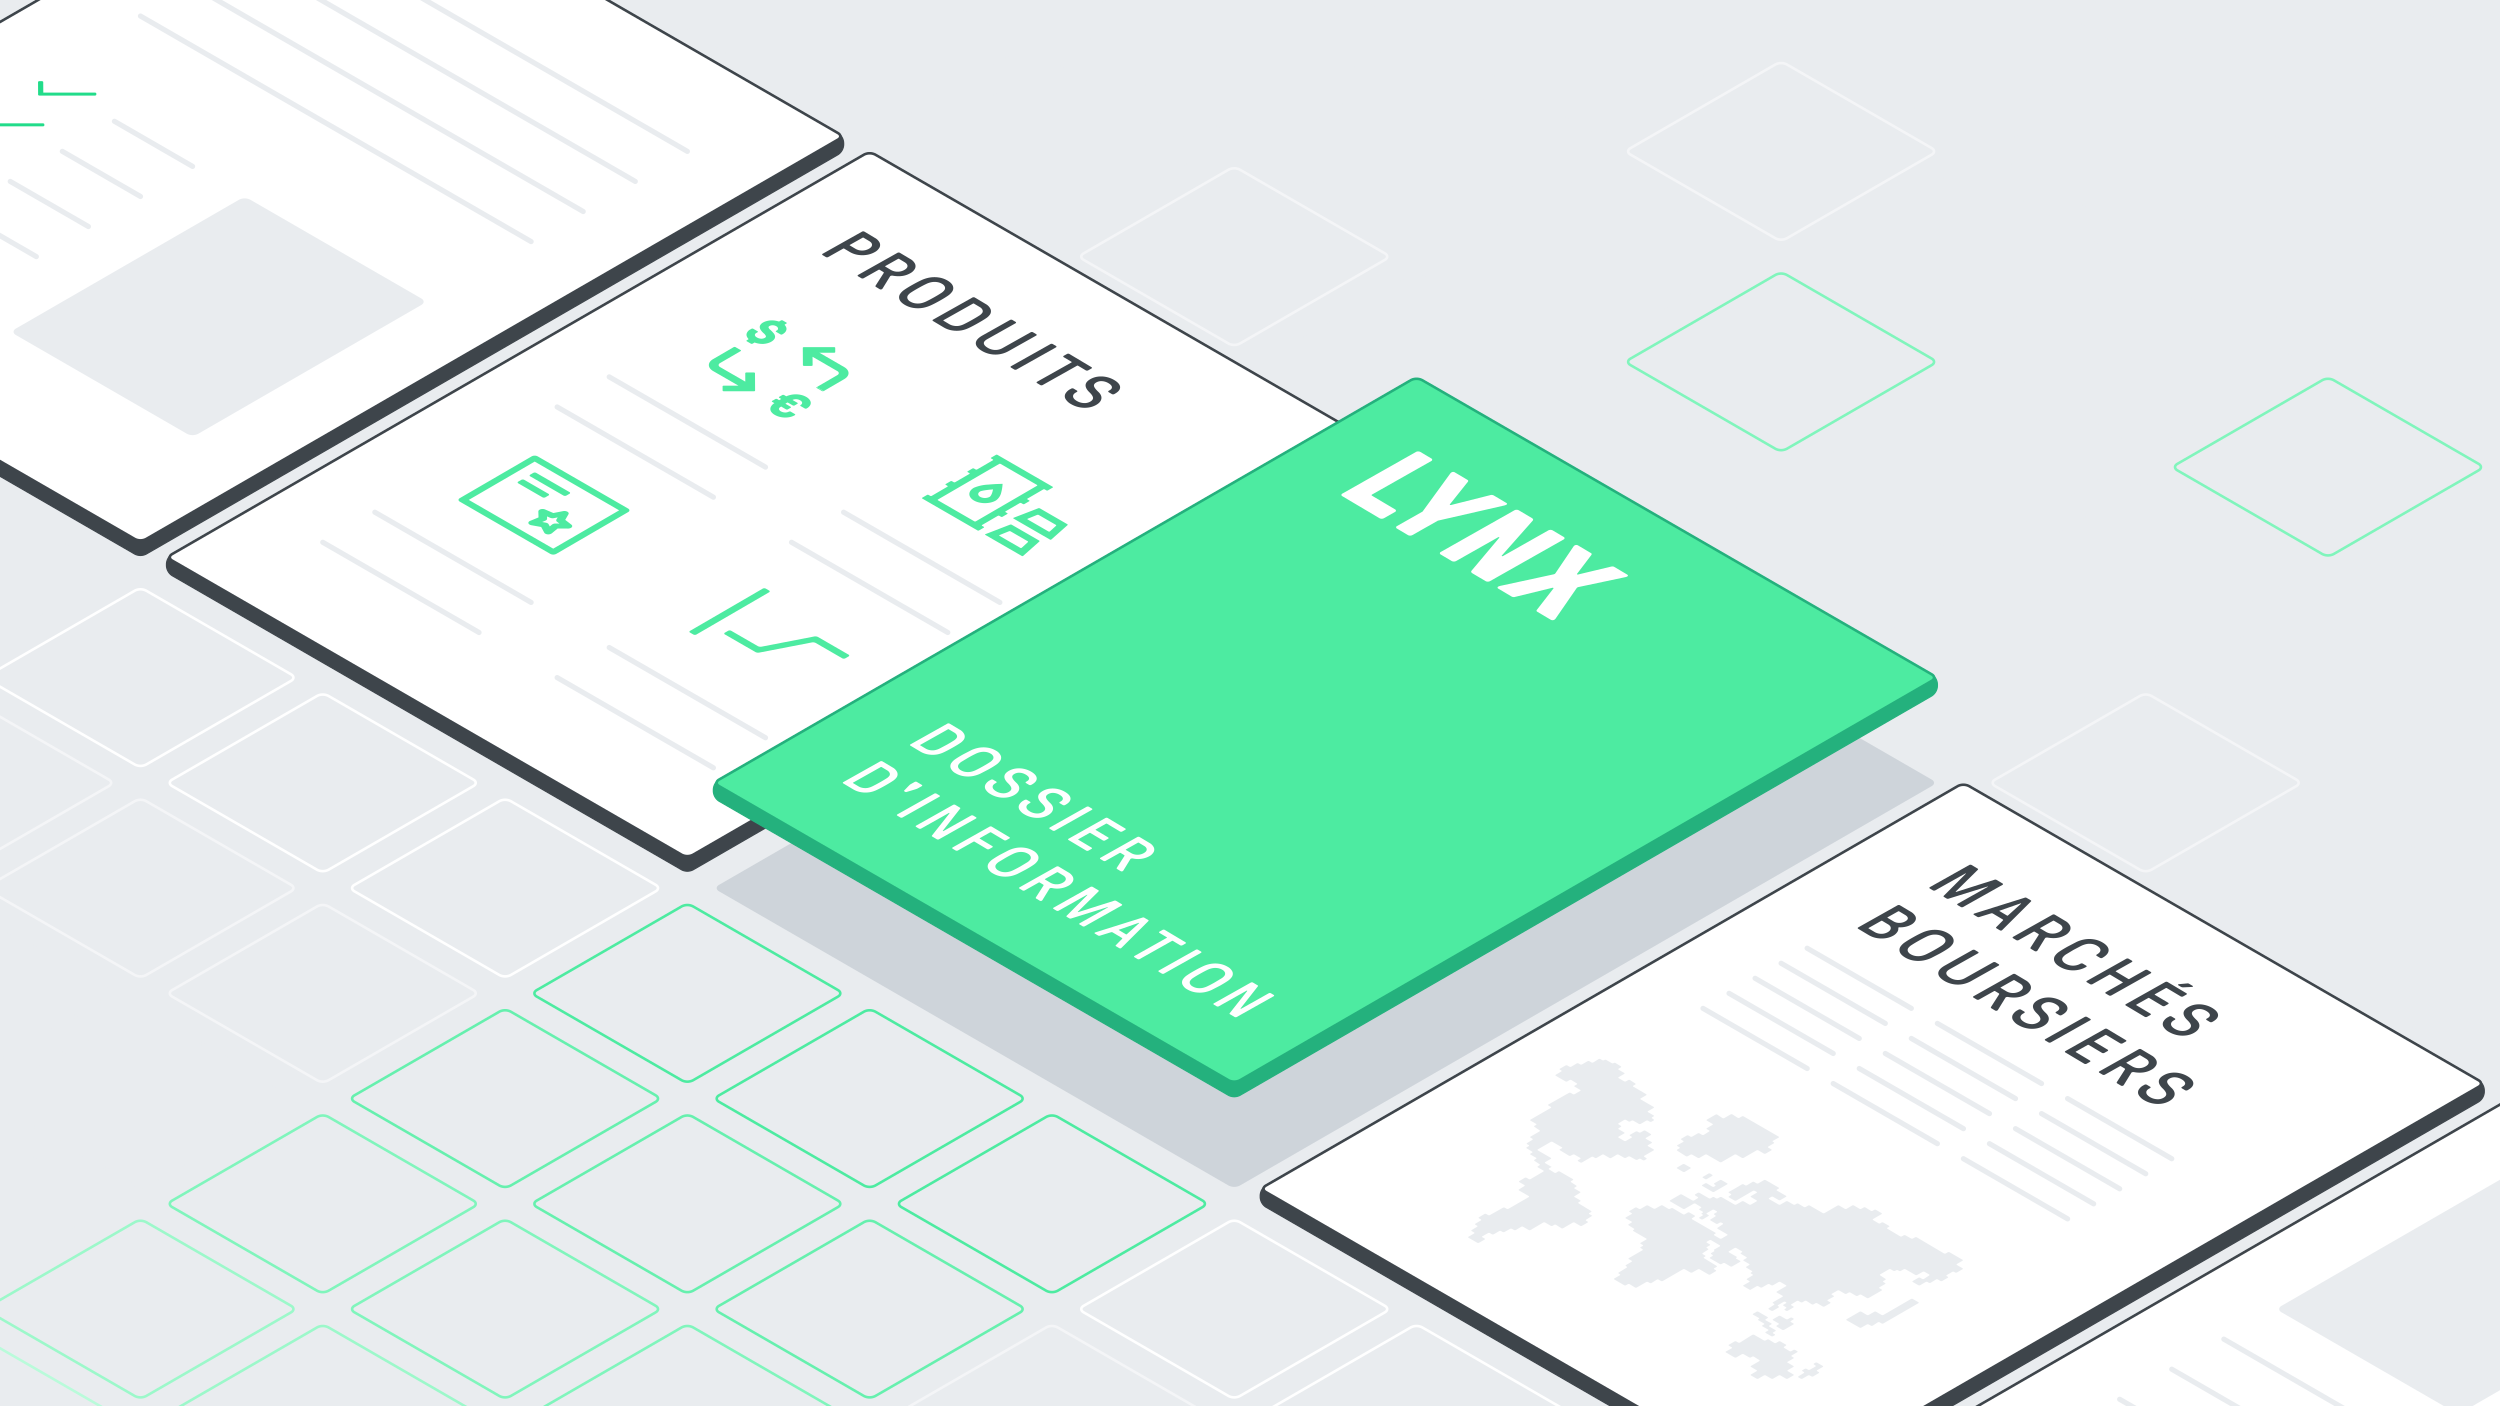 <svg xmlns="http://www.w3.org/2000/svg" xmlns:xlink="http://www.w3.org/1999/xlink" viewBox="0 0 1920 1080" xmlns:v="https://vecta.io/nano"><rect x="0" y="0" width="1920" height="1080" fill="#808080" stroke="none"/><style><![CDATA[.V{stroke-miterlimit:10}.W{fill:none}.X{stroke-width:2}.Y{fill:#e9ecef}.Z{stroke:#3e454b}.a{stroke:#f4f5f7}.b{stroke:#fff}.c{stroke:#80f5bc}.d{stroke:#e9ecef}.e{fill:#3e454b}.f{stroke:#4deba1}.g{stroke:#66f0ae}.h{fill:#4deba1}.i{stroke-linecap:round}.j{stroke-width:4}]]></style><g class="Y"><path d="M-27.89-35.07h1975.78v1150.139H-27.89z" stroke="#1d1d1b" stroke-width="1.047" class="V"/><path d="M692.22 603.728c-2.381-1.375-2.381-3.625 0-5l111.34-64.282a9.606 9.606 0 0 1 8.66 0l111.34 64.282c2.382 1.375 2.382 3.625 0 5L812.22 668.01a9.606 9.606 0 0 1-8.66 0zm-140-80.828c-2.381-1.375-2.381-3.625 0-5l111.34-64.282a9.606 9.606 0 0 1 8.66 0L783.56 517.9c2.382 1.375 2.382 3.625 0 5l-111.34 64.281a9.606 9.606 0 0 1-8.66 0zm-140-80.83c-2.381-1.375-2.381-3.625 0-5l111.34-64.282a9.606 9.606 0 0 1 8.66 0l111.34 64.282c2.382 1.375 2.382 3.625 0 5l-111.34 64.282a9.606 9.606 0 0 1-8.66 0zm-140-80.829c-2.381-1.375-2.381-3.625 0-5l111.34-64.282a9.606 9.606 0 0 1 8.66 0l111.34 64.282c2.382 1.375 2.382 3.625 0 5l-111.34 64.282a9.606 9.606 0 0 1-8.66 0zm-140-80.829c-2.381-1.375-2.381-3.625 0-5l111.34-64.282a9.606 9.606 0 0 1 8.66 0l111.34 64.282c2.382 1.375 2.382 3.625 0 5l-111.34 64.282a9.606 9.606 0 0 1-8.66 0zm-140-80.83c-2.381-1.375-2.381-3.625 0-5L103.56 130.3a9.606 9.606 0 0 1 8.66 0l111.34 64.282c2.382 1.375 2.382 3.625 0 5l-111.34 64.282a9.606 9.606 0 0 1-8.66 0zm-140-80.829c-2.381-1.375-2.381-3.625 0-5l111.34-64.282a9.606 9.606 0 0 1 8.66 0l111.34 64.282c2.382 1.375 2.382 3.625 0 5l-111.34 64.282a9.606 9.606 0 0 1-8.66 0zm980 565.804c-2.381-1.375-2.381-3.625 0-5l111.34-64.282a9.606 9.606 0 0 1 8.66 0l111.34 64.282c2.382 1.375 2.382 3.625 0 5l-111.34 64.282a9.606 9.606 0 0 1-8.66 0zm140 80.829c-2.381-1.375-2.381-3.625 0-5l111.34-64.286a9.606 9.606 0 0 1 8.66 0l111.34 64.282c2.382 1.375 2.382 3.625 0 5l-111.34 64.282a9.606 9.606 0 0 1-8.66 0zm140 80.829c-2.381-1.375-2.381-3.625 0-5l111.34-64.282a9.606 9.606 0 0 1 8.66 0l111.34 64.282c2.382 1.375 2.382 3.625 0 5L1232.22 910.5a9.606 9.606 0 0 1-8.66 0z"/><use xlink:href="#B"/><use xlink:href="#C"/><use xlink:href="#D"/><path d="M552.22 684.557c-2.381-1.375-2.381-3.625 0-5l111.34-64.282a9.606 9.606 0 0 1 8.66 0l111.34 64.282c2.382 1.375 2.382 3.625 0 5l-111.34 64.282a9.606 9.606 0 0 1-8.66 0zm-140-80.829c-2.381-1.375-2.381-3.625 0-5l111.34-64.282a9.606 9.606 0 0 1 8.66 0l111.34 64.282c2.382 1.375 2.382 3.625 0 5L532.22 668.01a9.606 9.606 0 0 1-8.66 0zm-140-80.828c-2.381-1.375-2.381-3.625 0-5l111.34-64.282a9.606 9.606 0 0 1 8.66 0L503.56 517.9c2.382 1.375 2.382 3.625 0 5l-111.34 64.281a9.606 9.606 0 0 1-8.66 0zm-140-80.83c-2.381-1.375-2.381-3.625 0-5l111.34-64.282a9.606 9.606 0 0 1 8.66 0l111.34 64.282c2.382 1.375 2.382 3.625 0 5l-111.34 64.282a9.606 9.606 0 0 1-8.66 0zm-140-80.829c-2.381-1.375-2.381-3.625 0-5l111.34-64.282a9.606 9.606 0 0 1 8.66 0l111.34 64.282c2.382 1.375 2.382 3.625 0 5l-111.34 64.282a9.606 9.606 0 0 1-8.66 0zm-140-80.83c-2.381-1.375-2.381-3.625 0-5l111.34-64.282a9.606 9.606 0 0 1 8.66 0l111.34 64.282c2.382 1.375 2.382 3.625 0 5l-111.34 64.283a9.606 9.606 0 0 1-8.66 0zm840 484.975c-2.381-1.375-2.381-3.625 0-5L803.56 696.1a9.606 9.606 0 0 1 8.66 0l111.34 64.282c2.382 1.375 2.382 3.625 0 5l-111.34 64.286a9.606 9.606 0 0 1-8.66 0zm140 80.829c-2.381-1.375-2.381-3.625 0-5l111.34-64.282a9.606 9.606 0 0 1 8.66 0l111.34 64.282c2.382 1.375 2.382 3.625 0 5L952.22 910.5a9.606 9.606 0 0 1-8.66 0z"/><use xlink:href="#B" x="-280"/><use xlink:href="#C" x="-280"/><use xlink:href="#D" x="-280"/><use xlink:href="#E"/></g><use xlink:href="#E" class="V W X f"/><use xlink:href="#F" class="Y"/><use xlink:href="#F" class="V W X b"/><use xlink:href="#G" class="Y"/><use xlink:href="#G" class="V W X b"/><use xlink:href="#H" class="Y"/><use xlink:href="#H" class="V W X b"/><g class="Y"><path d="M-147.78,442.07c-2.381-1.375-2.381-3.625,0-5l111.34-64.282a9.606,9.606,0,0,1,8.66,0L83.56,437.07c2.382,1.375,2.382,3.625,0,5L-27.78,506.352a9.606,9.606,0,0,1-8.66,0Z"/><use xlink:href="#I"/></g><use xlink:href="#I" class="V W X f"/><use xlink:href="#J" class="Y"/><use xlink:href="#J" class="V W X f"/><use xlink:href="#C" x="-560" class="Y"/><use xlink:href="#C" x="-560" class="V W X b"/><use xlink:href="#D" x="-560" class="Y"/><use xlink:href="#D" x="-560" class="V W X b"/><use xlink:href="#K" class="Y"/><use xlink:href="#K" class="V W X g"/><use xlink:href="#L" class="Y"/><use xlink:href="#L" class="V W X a"/><use xlink:href="#M" class="Y"/><use xlink:href="#M" class="V W X a"/><use xlink:href="#N" class="Y"/><use xlink:href="#N" class="V W X a"/><use xlink:href="#O" class="Y"/><use xlink:href="#O" class="V W X g"/><use xlink:href="#C" x="-840" class="Y"/><use xlink:href="#C" x="-840" class="V W X g"/><use xlink:href="#P" class="Y"/><use xlink:href="#P" class="V W X a"/><use xlink:href="#Q" class="Y"/><use xlink:href="#Q" class="V W X c"/><use xlink:href="#R" class="Y"/><use xlink:href="#R" class="V W X d"/><use xlink:href="#S" class="Y"/><use xlink:href="#S" class="V W X d"/><use xlink:href="#C" x="-1120" class="Y"/><use xlink:href="#C" x="-1120" class="V W X c"/><use xlink:href="#T" class="Y"/><use xlink:href="#T" class="V W X c"/><use xlink:href="#C" x="-1400" class="Y"/><use xlink:href="#C" x="-1400" stroke="#9cf8ca" class="V W X"/><g class="Y"><path d="M-147.78,927.044c-2.381-1.375-2.381-3.625,0-5l111.34-64.282a9.606,9.606,0,0,1,8.66,0L83.56,922.044c2.382,1.375,2.382,3.625,0,5L-27.78,991.326a9.606,9.606,0,0,1-8.66,0Z"/><use xlink:href="#U"/></g><use xlink:href="#U" stroke="#9cf8ca" class="V W X"/><use xlink:href="#V" class="Y"/><use xlink:href="#V" stroke="#b9fbda" class="V W X"/><g class="Y"><path d="M832.22 522.9c-2.381-1.375-2.381-3.625 0-5l111.34-64.282a9.606 9.606 0 0 1 8.66 0l111.34 64.282c2.382 1.375 2.382 3.625 0 5l-111.34 64.281a9.606 9.606 0 0 1-8.66 0zm-140-80.83c-2.381-1.375-2.381-3.625 0-5l111.34-64.282a9.606 9.606 0 0 1 8.66 0l111.34 64.282c2.382 1.375 2.382 3.625 0 5l-111.34 64.282a9.606 9.606 0 0 1-8.66 0zm-140-80.829c-2.381-1.375-2.381-3.625 0-5l111.34-64.282a9.606 9.606 0 0 1 8.66 0l111.34 64.282c2.382 1.375 2.382 3.625 0 5l-111.34 64.282a9.606 9.606 0 0 1-8.66 0zm-140-80.83c-2.381-1.375-2.381-3.625 0-5l111.34-64.282a9.606 9.606 0 0 1 8.66 0l111.34 64.282c2.382 1.375 2.382 3.625 0 5l-111.34 64.282a9.606 9.606 0 0 1-8.66 0zm-140-80.829c-2.381-1.375-2.381-3.625 0-5L383.56 130.3a9.606 9.606 0 0 1 8.66 0l111.34 64.282c2.382 1.375 2.382 3.625 0 5l-111.34 64.282a9.606 9.606 0 0 1-8.66 0zm-140-80.829c-2.381-1.375-2.381-3.625 0-5l111.34-64.282a9.606 9.606 0 0 1 8.66 0l111.34 64.282c2.382 1.375 2.382 3.625 0 5l-111.34 64.282a9.606 9.606 0 0 1-8.66 0zm-140-80.829c-2.381-1.375-2.381-3.625 0-5l111.34-64.282a9.606 9.606 0 0 1 8.66 0l111.34 64.282c2.382 1.375 2.382 3.625 0 5l-111.34 64.282a9.606 9.606 0 0 1-8.66 0zm-140-80.824c-2.381-1.375-2.381-3.625 0-5l111.34-64.282a9.606 9.606 0 0 1 8.66 0L83.56-47.9c2.382 1.375 2.382 3.625 0 5L-27.78 21.377a9.606 9.606 0 0 1-8.66 0zm1120 646.628c-2.381-1.375-2.381-3.625 0-5l111.34-64.282a9.606 9.606 0 0 1 8.66 0l111.34 64.282c2.382 1.375 2.382 3.625 0 5l-111.34 64.282a9.606 9.606 0 0 1-8.66 0z"/><use xlink:href="#W"/><path d="M1252.22 765.386c-2.381-1.375-2.381-3.625 0-5l111.34-64.286a9.606 9.606 0 0 1 8.66 0l111.34 64.282c2.382 1.375 2.382 3.625 0 5l-111.34 64.282a9.606 9.606 0 0 1-8.66 0zm140 80.829c-2.381-1.375-2.381-3.625 0-5l111.34-64.282a9.606 9.606 0 0 1 8.66 0l111.34 64.282c2.382 1.375 2.382 3.625 0 5L1512.22 910.5a9.606 9.606 0 0 1-8.66 0z"/><use xlink:href="#B" x="280"/><use xlink:href="#C" x="280"/><use xlink:href="#D" x="280"/><path d="M972.22 442.069c-2.381-1.375-2.381-3.625 0-5l111.34-64.281a9.606 9.606 0 0 1 8.66 0l111.34 64.281c2.382 1.375 2.382 3.625 0 5l-111.34 64.283a9.606 9.606 0 0 1-8.66 0zm-140-80.829c-2.381-1.375-2.381-3.625 0-5l111.34-64.282a9.606 9.606 0 0 1 8.66 0l111.34 64.282c2.382 1.375 2.382 3.625 0 5l-111.34 64.282a9.606 9.606 0 0 1-8.66 0zm-140-80.829c-2.381-1.375-2.381-3.625 0-5l111.34-64.282a9.606 9.606 0 0 1 8.66 0l111.34 64.282c2.382 1.375 2.382 3.625 0 5l-111.34 64.282a9.606 9.606 0 0 1-8.66 0zm-140-80.829c-2.381-1.375-2.381-3.625 0-5L663.56 130.3a9.606 9.606 0 0 1 8.66 0l111.34 64.282c2.382 1.375 2.382 3.625 0 5l-111.34 64.282a9.606 9.606 0 0 1-8.66 0zm-140-80.829c-2.381-1.375-2.381-3.625 0-5l111.34-64.282a9.606 9.606 0 0 1 8.66 0l111.34 64.282c2.382 1.375 2.382 3.625 0 5l-111.34 64.282a9.606 9.606 0 0 1-8.66 0zm-140-80.829c-2.381-1.375-2.381-3.625 0-5l111.34-64.282a9.606 9.606 0 0 1 8.66 0l111.34 64.282c2.382 1.375 2.382 3.625 0 5l-111.34 64.282a9.606 9.606 0 0 1-8.66 0zm-140-80.824c-2.381-1.375-2.381-3.625 0-5l111.34-64.282a9.606 9.606 0 0 1 8.66 0L363.56-47.9c2.382 1.375 2.382 3.625 0 5L252.22 21.377a9.606 9.606 0 0 1-8.66 0zm980 565.8c-2.381-1.375-2.381-3.625 0-5l111.34-64.282a9.606 9.606 0 0 1 8.66 0l111.34 64.282c2.382 1.375 2.382 3.625 0 5l-111.34 64.283a9.606 9.606 0 0 1-8.66 0zm140 80.828c-2.381-1.375-2.381-3.625 0-5l111.34-64.282a9.606 9.606 0 0 1 8.66 0l111.34 64.282c2.382 1.375 2.382 3.625 0 5l-111.34 64.282a9.606 9.606 0 0 1-8.66 0z"/><use xlink:href="#W" x="280"/><path d="M1532.22 765.386c-2.381-1.375-2.381-3.625 0-5l111.34-64.286a9.606 9.606 0 0 1 8.66 0l111.34 64.282c2.382 1.375 2.382 3.625 0 5l-111.34 64.282a9.606 9.606 0 0 1-8.66 0zm140 80.829c-2.381-1.375-2.381-3.625 0-5l111.34-64.282a9.606 9.606 0 0 1 8.66 0l111.34 64.282c2.382 1.375 2.382 3.625 0 5L1792.22 910.5a9.606 9.606 0 0 1-8.66 0z"/><use xlink:href="#B" x="560"/><use xlink:href="#X"/><use xlink:href="#Y"/><use xlink:href="#Z"/></g><use xlink:href="#Z" class="V W X a"/><g class="Y"><path d="M692.22 118.753c-2.381-1.375-2.381-3.625 0-5l111.34-64.282a9.606 9.606 0 0 1 8.66 0l111.34 64.282c2.382 1.375 2.382 3.625 0 5l-111.34 64.282a9.606 9.606 0 0 1-8.66 0zm-140-80.829c-2.381-1.375-2.381-3.625 0-5l111.34-64.282a9.606 9.606 0 0 1 8.66 0l111.34 64.282c2.382 1.375 2.382 3.625 0 5l-111.34 64.282a9.606 9.606 0 0 1-8.66 0zm-140-80.824c-2.381-1.375-2.381-3.625 0-5l111.34-64.282a9.606 9.606 0 0 1 8.66 0L643.56-47.9c2.382 1.375 2.382 3.625 0 5L532.22 21.377a9.606 9.606 0 0 1-8.66 0z"/><use xlink:href="#a"/><use xlink:href="#b"/><use xlink:href="#c"/></g><use xlink:href="#c" class="V W X a"/><g class="Y"><use xlink:href="#W" x="560"/><path d="M1812.22,765.386c-2.381-1.375-2.381-3.625,0-5L1923.56,696.1a9.606,9.606,0,0,1,8.66,0l111.34,64.282c2.382,1.375,2.382,3.625,0,5l-111.34,64.282a9.606,9.606,0,0,1-8.66,0Z"/><use xlink:href="#Y" x="280"/></g><use xlink:href="#Y" x="280" class="V W X c"/><g class="Y"><path d="M1112.22,199.582c-2.381-1.375-2.381-3.625,0-5L1223.56,130.3a9.606,9.606,0,0,1,8.66,0l111.34,64.282c2.382,1.375,2.382,3.625,0,5l-111.34,64.282a9.606,9.606,0,0,1-8.66,0Z"/><use xlink:href="#d"/><path d="M832.22 37.924c-2.381-1.375-2.381-3.625 0-5l111.34-64.282a9.606 9.606 0 0 1 8.66 0l111.34 64.282c2.382 1.375 2.382 3.625 0 5l-111.34 64.282a9.606 9.606 0 0 1-8.66 0zm-140-80.824c-2.381-1.375-2.381-3.625 0-5l111.34-64.282a9.606 9.606 0 0 1 8.66 0L923.56-47.9c2.382 1.375 2.382 3.625 0 5L812.22 21.377a9.606 9.606 0 0 1-8.66 0z"/><use xlink:href="#X" x="280"/><use xlink:href="#a" x="280"/><use xlink:href="#b" x="280"/><use xlink:href="#c" x="280"/><path d="M1392.22,199.582c-2.381-1.375-2.381-3.625,0-5L1503.56,130.3a9.606,9.606,0,0,1,8.66,0l111.34,64.282c2.382,1.375,2.382,3.625,0,5l-111.34,64.282a9.606,9.606,0,0,1-8.66,0Z"/><use xlink:href="#d" x="280"/></g><use xlink:href="#d" x="280" class="V W X a"/><g class="Y"><path d="M1112.22 37.924c-2.381-1.375-2.381-3.625 0-5l111.34-64.282a9.606 9.606 0 0 1 8.66 0l111.34 64.282c2.382 1.375 2.382 3.625 0 5l-111.34 64.282a9.606 9.606 0 0 1-8.66 0zm-140-80.824c-2.381-1.375-2.381-3.625 0-5l111.34-64.282a9.606 9.606 0 0 1 8.66 0L1203.56-47.9c2.382 1.375 2.382 3.625 0 5l-111.34 64.277a9.606 9.606 0 0 1-8.66 0z"/><use xlink:href="#Y" x="560"/><use xlink:href="#X" x="560"/></g><use xlink:href="#X" x="560" class="V W X c"/><g class="Y"><use xlink:href="#a" x="560"/><use xlink:href="#d" x="560"/><path d="M1392.22 37.923c-2.381-1.375-2.381-3.625 0-5l111.34-64.282a9.606 9.606 0 0 1 8.66 0l111.34 64.282c2.382 1.374 2.382 3.624 0 5l-111.34 64.283a9.606 9.606 0 0 1-8.66 0zm-140-80.829c-2.381-1.375-2.381-3.625 0-5l111.34-64.282a9.606 9.606 0 0 1 8.66 0l111.34 64.282c2.382 1.375 2.382 3.625 0 5l-111.34 64.282a9.606 9.606 0 0 1-8.66 0zm420 242.488c-2.381-1.375-2.381-3.625 0-5l111.34-64.282a9.606 9.606 0 0 1 8.66 0l111.34 64.282c2.382 1.375 2.382 3.625 0 5l-111.34 64.282a9.606 9.606 0 0 1-8.66 0z"/><use xlink:href="#Y" x="840"/><path d="M1672.22 37.923c-2.381-1.375-2.381-3.625 0-5l111.34-64.282a9.606 9.606 0 0 1 8.66 0l111.34 64.282c2.382 1.375 2.382 3.625 0 5l-111.34 64.282a9.606 9.606 0 0 1-8.66 0zm-140-80.829c-2.381-1.375-2.381-3.625 0-5l111.34-64.282a9.606 9.606 0 0 1 8.66 0l111.34 64.282c2.382 1.375 2.382 3.625 0 5l-111.34 64.282a9.606 9.606 0 0 1-8.66 0zm280 161.658c-2.381-1.375-2.381-3.625 0-5l111.34-64.282a9.606 9.606 0 0 1 8.66 0l111.34 64.282c2.382 1.375 2.382 3.625 0 5l-111.34 64.282a9.606 9.606 0 0 1-8.66 0zm0-161.658c-2.381-1.375-2.381-3.625 0-5l111.34-64.282a9.606 9.606 0 0 1 8.66 0l111.34 64.282c2.382 1.375 2.382 3.625 0 5l-111.34 64.282a9.606 9.606 0 0 1-8.66 0z"/></g><use xlink:href="#e" class="e"/><use xlink:href="#e" class="V W Z"/><use xlink:href="#f" fill="#fff"/><use xlink:href="#f" class="V W X Z"/><use xlink:href="#g" class="e"/><use xlink:href="#g" class="V W Z"/><use xlink:href="#h" fill="#fff"/><use xlink:href="#h" class="V W X Z"/><use xlink:href="#i" class="e"/><use xlink:href="#i" class="V W Z"/><use xlink:href="#j" fill="#fff"/><use xlink:href="#j" class="V W X Z"/><use xlink:href="#k" class="e"/><use xlink:href="#k" class="V W Z"/><use xlink:href="#l" fill="#fff"/><use xlink:href="#l" class="V W X Z"/><path d="M552.22,679.557c-2.381,1.375-2.381,3.625,0,5L943.56,910.5a9.606,9.606,0,0,0,8.66,0l531.34-306.77c2.382-1.375,2.382-3.625,0-5l-391.34-225.94a9.606,9.606,0,0,0-8.66,0Z" fill="#ced4da"/><use xlink:href="#m" fill="#24b17d"/><use xlink:href="#m" stroke="#24b17d" class="V W"/><use xlink:href="#n" class="h"/><use xlink:href="#n" stroke="#24b17d" class="V W X"/><g fill="#fff"><path d="M1212.176 419.031l9.558 5.666c.4.229.62.461.672.689a1.451 1.451 0 0 1-.357.985l-10.765 14.169c-.234.262-.239.458-.009.59a1.34 1.34 0 0 0 1.018.008l24.71-5.906a6.014 6.014 0 0 1 1.7-.18 2.771 2.771 0 0 1 1.138.377l9.53 5.649q1.6.947.315 1.674a4.455 4.455 0 0 1-1.366.483l-35.684 7.542a3.764 3.764 0 0 0-1.195.383 2.75 2.75 0 0 0-.689.682l-15.668 22.685a4.4 4.4 0 0 1-1.385 1.464 2.783 2.783 0 0 1-1.316.313 2.878 2.878 0 0 1-1.527-.411l-10.117-5.995c-.785-.469-.89-1.021-.315-1.674l12.5-16.127c.227-.258.226-.457.009-.59a1.329 1.329 0 0 0-1.018-.007l-28.128 6.864a3.589 3.589 0 0 1-2.843-.2l-10.117-6c-.5-.295-.735-.6-.7-.914a1.012 1.012 0 0 1 .562-.756 9.944 9.944 0 0 1 2.567-.767l39.522-8.544a4.021 4.021 0 0 0 1.194-.384 1.983 1.983 0 0 0 .69-.682l13.841-20.491a3.159 3.159 0 0 1 .868-.778 2.684 2.684 0 0 1 2.805.183zm-94.786-56.194l9.51 5.638c.786.469.884 1.025.309 1.678L1113.768 387c-.348.395-.41.653-.187.789a2.056 2.056 0 0 0 1.362-.088l29.4-7.391a3.58 3.58 0 0 1 2.849.2l9.523 5.645c.894.531.948 1.025.149 1.475a8.633 8.633 0 0 1-2.395.77l-50.179 11.461-19.621 11.107a3.4 3.4 0 0 1-1.71.379 3.341 3.341 0 0 1-1.657-.391l-8.428-5a1.1 1.1 0 0 1-.661-.984 1.143 1.143 0 0 1 .695-.981l19.627-11.1 20.945-28.791a4.122 4.122 0 0 1 1.386-1.368 2.4 2.4 0 0 1 2.524.105zm-26.553-15.737l8.428 4.991a1.116 1.116 0 0 1 .655.988 1.142 1.142 0 0 1-.7.98l-45.421 25.7q-.855.486-.013.984l17.642 10.458a1.116 1.116 0 0 1 .661.984 1.15 1.15 0 0 1-.694.981l-8.571 4.847a3.841 3.841 0 0 1-3.367-.011l-28.586-16.945a1.12 1.12 0 0 1-.661-.985 1.149 1.149 0 0 1 .7-.98l56.554-32.008a3.413 3.413 0 0 1 1.71-.38 3.36 3.36 0 0 1 1.663.396zm75.633 44.831l9.992 5.923c1.06.634 1.249 1.338.553 2.12l-23.625 26.7c-.154.149-.138.278.053.388a.881.881 0 0 0 .878-.034l34.789-19.692a3.351 3.351 0 0 1 1.7-.376 3.317 3.317 0 0 1 1.67.39l8.422 5a1.119 1.119 0 0 1 .661.985 1.15 1.15 0 0 1-.694.98l-56.561 32a3.316 3.316 0 0 1-1.7.383 3.369 3.369 0 0 1-1.664-.394l-9.944-5.885c-1.175-.7-1.44-1.419-.808-2.171L1151.417 413c.159-.146.144-.274-.047-.384a.861.861 0 0 0-.878.034l-32.22 18.236a3.9 3.9 0 0 1-3.373-.015l-8.422-5a1.118 1.118 0 0 1-.661-.984 1.151 1.151 0 0 1 .695-.981l56.554-32.007a3.4 3.4 0 0 1 1.71-.38 3.352 3.352 0 0 1 1.695.412zM791.855 592.589l.2.121c2.669 1.6 4.059 3.269 4.146 5.016s-1.134 3.329-3.658 4.745l-.559.317a1.715 1.715 0 0 1-.851.184 1.648 1.648 0 0 1-.848-.2l-2.3-1.371a.567.567 0 0 1-.327-.5.573.573 0 0 1 .354-.486l.558-.317c1.288-.726 1.862-1.541 1.736-2.452s-.946-1.81-2.421-2.691l-.121-.071a10.215 10.215 0 0 0-4.456-1.41 7.428 7.428 0 0 0-4.2.881c-1.345.759-1.906 1.647-1.69 2.676s1.267 2.414 3.148 4.169c1.746 1.64 2.45 3.31 2.135 5.009s-1.605 3.182-3.832 4.439a15.647 15.647 0 0 1-5.692 1.835 19.268 19.268 0 0 1-6.378-.243 18.82 18.82 0 0 1-5.717-2.145l-.24-.14a10.209 10.209 0 0 1-3.883-3.609 3.98 3.98 0 0 1-.167-3.764 8.145 8.145 0 0 1 3.583-3.369l.691-.387a1.636 1.636 0 0 1 .846-.188 1.7 1.7 0 0 1 .847.2l2.337 1.4a.553.553 0 0 1 .334.494.58.58 0 0 1-.354.486l-.685.391q-2.188 1.227-2.039 2.916.149 1.689 2.621 3.159l.144.084a10.969 10.969 0 0 0 4.828 1.464 8.24 8.24 0 0 0 4.647-.94c1.491-.837 2.192-1.784 2.122-2.846s-.93-2.366-2.561-3.94q-2.909-2.783-2.785-5.2.124-2.417 3.558-4.353a14.461 14.461 0 0 1 5.5-1.751 18.159 18.159 0 0 1 6.022.3 18.763 18.763 0 0 1 5.407 2.087zm-26.897-5.217c-1.452 1.014-3.4 2.208-5.879 3.594l-6.378 3.292a23.754 23.754 0 0 1-5.323 1.732 20.871 20.871 0 0 1-6.891.166 17.362 17.362 0 0 1-6.389-2.165l-.2-.12a8.114 8.114 0 0 1-3.751-3.885 4.358 4.358 0 0 1 .5-3.989 11.4 11.4 0 0 1 3.146-3.034q2.178-1.509 5.873-3.59l6.377-3.292a23.97 23.97 0 0 1 5.323-1.732 20.847 20.847 0 0 1 6.9-.166 17.409 17.409 0 0 1 6.382 2.169l.2.12a7.991 7.991 0 0 1 3.745 3.881 4.313 4.313 0 0 1-.493 3.993 11.291 11.291 0 0 1-3.142 3.026zm-9.979 1.146q3.141-1.768 5.081-3.048a7.868 7.868 0 0 0 2.513-2.289 2.59 2.59 0 0 0 .242-2.293 4.44 4.44 0 0 0-2.049-2.123l-.084-.049a9.645 9.645 0 0 0-3.518-1.2 12.736 12.736 0 0 0-3.971.074 15.762 15.762 0 0 0-4.014 1.386q-2.285 1.083-5.412 2.849l-5.081 3.049a7.968 7.968 0 0 0-2.513 2.282 2.617 2.617 0 0 0-.248 2.3 4.481 4.481 0 0 0 2.054 2.12l.123.072a9.505 9.505 0 0 0 3.474 1.181 12.606 12.606 0 0 0 3.97-.074 15.851 15.851 0 0 0 4.021-1.382q2.275-1.089 5.412-2.85"/><path d="M737.188 570.825q-2.2 1.476-5.9 3.553-3.7 2.077-6.314 3.307a21.011 21.011 0 0 1-4.954 1.673 20.249 20.249 0 0 1-6.835.1 17.061 17.061 0 0 1-6.031-2.055l-.2-.117-7.746-4.626a.55.55 0 0 1-.327-.49.571.571 0 0 1 .347-.49l28.376-15.943a1.634 1.634 0 0 1 .852-.192 1.727 1.727 0 0 1 .847.2l7.739 4.622a7.968 7.968 0 0 1 3.566 3.675 4.218 4.218 0 0 1-.385 3.952 10.331 10.331 0 0 1-3.035 2.831zm-10 1.106q3.141-1.77 5.074-3.023a7.367 7.367 0 0 0 2.432-2.168 2.208 2.208 0 0 0 .089-2.182 4.44 4.44 0 0 0-1.818-1.887l-4.188-2.5a.791.791 0 0 0-.847 0L706.864 572c-.285.159-.291.325-.016.491l4.189 2.5.075.044a9.548 9.548 0 0 0 3.126 1.069 10.8 10.8 0 0 0 3.773.011 14.15 14.15 0 0 0 3.811-1.342l5.368-2.845m90.61 36.148l.205.119c2.675 1.6 4.065 3.274 4.145 5.017s-1.126 3.332-3.651 4.748l-.559.317a1.715 1.715 0 0 1-.851.184 1.658 1.658 0 0 1-.848-.2l-2.305-1.375a.564.564 0 0 1-.321-.494.573.573 0 0 1 .347-.491l.565-.313c1.288-.726 1.862-1.541 1.73-2.455s-.939-1.806-2.421-2.691l-.121-.071a10.173 10.173 0 0 0-4.45-1.407 7.4 7.4 0 0 0-4.2.881c-1.345.759-1.906 1.648-1.69 2.676s1.267 2.415 3.148 4.169c1.747 1.641 2.45 3.31 2.135 5.01s-1.605 3.181-3.838 4.434a15.528 15.528 0 0 1-5.686 1.84 19.258 19.258 0 0 1-6.384-.247 18.785 18.785 0 0 1-5.711-2.141l-.239-.141a10.175 10.175 0 0 1-3.884-3.609 3.978 3.978 0 0 1-.167-3.763 8.184 8.184 0 0 1 3.576-3.373l.692-.387a1.957 1.957 0 0 1 1.7.018l2.337 1.4a.562.562 0 0 1 .334.494.58.58 0 0 1-.354.486l-.691.388q-2.18 1.233-2.039 2.915.141 1.682 2.62 3.159l.145.085a10.938 10.938 0 0 0 4.828 1.464 8.161 8.161 0 0 0 4.647-.94c1.49-.837 2.2-1.781 2.128-2.843s-.936-2.37-2.567-3.944c-1.933-1.85-2.865-3.586-2.779-5.2s1.262-3.064 3.558-4.354a14.539 14.539 0 0 1 5.489-1.754 18.3 18.3 0 0 1 6.022.3 18.739 18.739 0 0 1 5.405 2.089zm18.457 11.517l2.323 1.386a.568.568 0 0 1 .334.494.609.609 0 0 1-.354.494l-28.376 15.943a1.7 1.7 0 0 1-.858.188 1.664 1.664 0 0 1-.817-.192l-2.323-1.386a.567.567 0 0 1-.327-.5.574.574 0 0 1 .353-.486l28.37-15.947a1.717 1.717 0 0 1 .858-.188 1.661 1.661 0 0 1 .817.194zm34.193 39.789a3.5 3.5 0 0 0-1.915.055 1.455 1.455 0 0 0-.519.538l-5.291 8.6a1.414 1.414 0 0 1-.519.487 1.669 1.669 0 0 1-1.617-.067l-2.547-1.522c-.454-.269-.551-.6-.318-.992l5.817-9.082c.176-.295.079-.55-.285-.767l-2.547-1.523a.812.812 0 0 0-.853-.007l-10.747 6.038a1.614 1.614 0 0 1-.858.188 1.635 1.635 0 0 1-.811-.189l-2.329-1.389a.55.55 0 0 1-.333-.494.58.58 0 0 1 .353-.486l28.376-15.95a1.959 1.959 0 0 1 1.7.018l7.534 4.5a7.984 7.984 0 0 1 3.29 3.288 4.109 4.109 0 0 1 .008 3.686 8.116 8.116 0 0 1-3.545 3.347 18.074 18.074 0 0 1-12.044 1.723zm2.994-2.946a9.536 9.536 0 0 0 4.95-1.227q2.284-1.282 2.276-2.831c-.006-1.032-.68-1.95-2.021-2.746l-3.971-2.374a.8.8 0 0 0-.847-.011l-9.027 5.076c-.292.162-.291.324-.016.49l3.971 2.374.089.051a9.373 9.373 0 0 0 4.6 1.2m-22.729-28.216l13.517 8.069a.569.569 0 0 1 .328.5.588.588 0 0 1-.347.49l-2.367 1.319a1.642 1.642 0 0 1-.851.191 1.671 1.671 0 0 1-.818-.192l-9.991-5.96a.785.785 0 0 0-.84-.007l-7.74 4.349c-.292.163-.291.325-.016.491l9.5 5.669a.567.567 0 0 1 .328.5.575.575 0 0 1-.354.486l-2.366 1.331a1.636 1.636 0 0 1-.846.188 1.727 1.727 0 0 1-.847-.2l-9.5-5.673a.807.807 0 0 0-.853-.007l-8.387 4.711c-.285.158-.29.324 0 .49l10.038 5.994a.567.567 0 0 1 .327.5.588.588 0 0 1-.347.491l-2.367 1.323a1.642 1.642 0 0 1-.851.192 1.673 1.673 0 0 1-.818-.193l-13.624-8.131a.553.553 0 0 1-.334-.494.6.6 0 0 1 .347-.49l28.383-15.947a1.644 1.644 0 0 1 .845-.188 1.7 1.7 0 0 1 .851.198zm-89.031 6.651l13.542 8.083a.547.547 0 0 1 .327.491.576.576 0 0 1-.347.49l-2.366 1.331a1.716 1.716 0 0 1-.852.184 1.644 1.644 0 0 1-.847-.2l-9.955-5.952a.812.812 0 0 0-.853-.007l-7.739 4.35c-.286.158-.291.324-.017.49l9.508 5.673a.548.548 0 0 1 .327.49.58.58 0 0 1-.347.491l-2.366 1.33a1.745 1.745 0 0 1-.858.188 1.64 1.64 0 0 1-.817-.192l-9.526-5.683a.793.793 0 0 0-.846-.011l-12.041 6.767a1.957 1.957 0 0 1-1.7-.018l-2.3-1.371a.566.566 0 0 1-.327-.5.574.574 0 0 1 .353-.486l28.37-15.947a1.717 1.717 0 0 1 .858-.188 1.64 1.64 0 0 1 .819.197zm-28.014-16.725l3.474 2.072c.217.133.345.265.371.4a.751.751 0 0 1-.226.538l-13.035 16.636c-.171.225-.2.376-.087.443a.5.5 0 0 0 .509-.045l21.062-11.84a1.712 1.712 0 0 1 .858-.188 1.653 1.653 0 0 1 .817.192l2.163 1.286a.564.564 0 0 1 .321.494.571.571 0 0 1-.347.49l-28.376 15.943a1.638 1.638 0 0 1-.852.192 1.727 1.727 0 0 1-.847-.2l-3.468-2.075c-.23-.133-.358-.265-.377-.394a.767.767 0 0 1 .219-.542l13.213-16.732c.171-.225.2-.376.087-.442a.5.5 0 0 0-.509.044l-21.239 11.936a1.636 1.636 0 0 1-.846.188 1.668 1.668 0 0 1-.847-.2l-2.133-1.275a.555.555 0 0 1-.334-.494.584.584 0 0 1 .354-.487l28.376-15.95a1.716 1.716 0 0 1 .852-.184 1.656 1.656 0 0 1 .847.194zm-14.468-8.632l2.33 1.389a.55.55 0 0 1 .327.49.586.586 0 0 1-.347.491l-28.383 15.946a1.9 1.9 0 0 1-1.669 0l-2.329-1.388a.583.583 0 0 1-.327-.5.575.575 0 0 1 .354-.487l28.369-15.946a1.717 1.717 0 0 1 .858-.188 1.637 1.637 0 0 1 .817.193z"/><path d="M704.137 600.522l3.791 2.262a.555.555 0 0 1 .334.494.58.58 0 0 1-.354.487l-2.962 1.67a7.7 7.7 0 0 1-1.5.623l-1.067.331-6.112 1.836a1.353 1.353 0 0 1-1.057-.081l-.67-.4a.36.36 0 0 1-.112-.615l3.347-3.484.608-.6a5.015 5.015 0 0 1 1.121-.852l2.969-1.666a1.646 1.646 0 0 1 .852-.192 1.669 1.669 0 0 1 .812.187zm-18.544-.705q-2.2 1.476-5.892 3.557-3.692 2.081-6.313 3.307a21.086 21.086 0 0 1-4.961 1.67 20.344 20.344 0 0 1-6.834.1 17.066 17.066 0 0 1-6.032-2.055l-.2-.116-7.739-4.623a.553.553 0 0 1-.334-.494.575.575 0 0 1 .354-.486l28.37-15.947a1.956 1.956 0 0 1 1.705.015l7.739 4.622a7.944 7.944 0 0 1 3.559 3.672 4.179 4.179 0 0 1-.385 3.951 10.191 10.191 0 0 1-3.037 2.827zm-9.991 1.11q3.14-1.77 5.074-3.023a7.367 7.367 0 0 0 2.432-2.168 2.233 2.233 0 0 0 .083-2.186 4.427 4.427 0 0 0-1.818-1.887l-4.183-2.5a.8.8 0 0 0-.852-.008L655.27 601c-.279.162-.285.328-.01.494l4.189 2.5.074.043a9.548 9.548 0 0 0 3.12 1.066 10.836 10.836 0 0 0 3.78.015 14.606 14.606 0 0 0 3.811-1.342q2.228-1.083 5.368-2.845m132.712 81.151a3.5 3.5 0 0 0-1.916.055 1.46 1.46 0 0 0-.518.538l-5.291 8.6a1.359 1.359 0 0 1-.526.483 1.528 1.528 0 0 1-.737.177 1.571 1.571 0 0 1-.833-.223l-2.588-1.539c-.453-.269-.551-.6-.317-.992l5.81-9.086c.182-.291.086-.546-.278-.763l-2.555-1.526a.789.789 0 0 0-.846 0l-10.746 6.038a1.717 1.717 0 0 1-.858.188 1.637 1.637 0 0 1-.817-.192l-2.323-1.386a.553.553 0 0 1-.334-.494.58.58 0 0 1 .354-.486l28.376-15.95a1.715 1.715 0 0 1 .851-.185 1.648 1.648 0 0 1 .848.2l7.528 4.493a7.984 7.984 0 0 1 3.3 3.292 4.1 4.1 0 0 1 0 3.683 8.041 8.041 0 0 1-3.533 3.347 18.107 18.107 0 0 1-12.051 1.728zm2.993-2.946a9.54 9.54 0 0 0 4.951-1.227q2.283-1.283 2.275-2.831c-.006-1.032-.679-1.95-2.02-2.746l-3.972-2.374a.8.8 0 0 0-.846-.011l-9.028 5.076c-.292.162-.291.324-.016.49l3.972 2.374.088.051a9.41 9.41 0 0 0 4.6 1.2m-17.671-14.861q-2.178 1.521-5.873 3.6l-6.377 3.292a24.071 24.071 0 0 1-5.329 1.729 20.837 20.837 0 0 1-6.9.169 17.409 17.409 0 0 1-6.382-2.169l-.2-.12a7.991 7.991 0 0 1-3.745-3.881 4.311 4.311 0 0 1 .493-3.992 11.292 11.292 0 0 1 3.146-3.027c1.452-1.014 3.4-2.208 5.879-3.594l6.371-3.3a24.174 24.174 0 0 1 5.33-1.729 20.871 20.871 0 0 1 6.891-.166 17.362 17.362 0 0 1 6.389 2.165l.2.12a8.114 8.114 0 0 1 3.751 3.885 4.358 4.358 0 0 1-.5 3.989 11.277 11.277 0 0 1-3.144 3.029zm-9.979 1.147l5.081-3.049a7.968 7.968 0 0 0 2.513-2.282 2.617 2.617 0 0 0 .248-2.3 4.481 4.481 0 0 0-2.054-2.12l-.123-.072a9.524 9.524 0 0 0-3.474-1.181 12.606 12.606 0 0 0-3.97.074 15.851 15.851 0 0 0-4.021 1.382q-2.275 1.089-5.412 2.85l-5.081 3.048a7.9 7.9 0 0 0-2.513 2.289 2.568 2.568 0 0 0-.242 2.293 4.44 4.44 0 0 0 2.049 2.123l.084.05a9.662 9.662 0 0 0 3.518 1.2 12.706 12.706 0 0 0 3.971-.074 15.8 15.8 0 0 0 4.014-1.386q2.266-1.083 5.412-2.849m55.539 15.718l4.3 2.562c.473.28.519.593.145.936l-15.847 15.6c-.089.081-.076.155.039.221a.424.424 0 0 0 .376.026l27.4-8.7a1.817 1.817 0 0 1 1.575.093l4.308 2.568a.586.586 0 0 1 .334.494.6.6 0 0 1-.36.491l-28.37 15.946a1.742 1.742 0 0 1-.858.188 1.64 1.64 0 0 1-.817-.192l-2.24-1.338a.553.553 0 0 1-.334-.493.59.59 0 0 1 .354-.487l21.588-12.132c.14-.081.171-.151.107-.21a.562.562 0 0 0-.407-.014l-27.736 8.655a1.851 1.851 0 0 1-1.592-.1l-1.775-1.062c-.479-.284-.525-.6-.145-.936L835 687.452c.111-.091.119-.16.032-.211a.43.43 0 0 0-.408.031l-21.582 12.135a1.716 1.716 0 0 1-.852.184 1.646 1.646 0 0 1-.847-.2l-2.216-1.323a.565.565 0 0 1-.327-.5.574.574 0 0 1 .353-.486l28.37-15.947a1.728 1.728 0 0 1 .858-.188 1.661 1.661 0 0 1 .819.191zm22.28 46.63a2.974 2.974 0 0 1-.608.487 1.132 1.132 0 0 1-.617.1 1.43 1.43 0 0 1-.694-.188l-2.427-1.452c-.389-.232-.442-.512-.151-.837l4.733-4.792c.178-.132.234-.269.183-.416a.821.821 0 0 0-.372-.4l-6.953-4.147a1.777 1.777 0 0 0-1.395-.137l-8.417 2.6a1.8 1.8 0 0 1-1.422-.1l-2.444-1.463a.523.523 0 0 1-.308-.4.359.359 0 0 1 .2-.358 4.607 4.607 0 0 1 .857-.335l35.774-11.23a1.563 1.563 0 0 1 .744-.107 1.765 1.765 0 0 1 .695.218l2.931 1.751a.69.69 0 0 1 .352.409.4.4 0 0 1-.2.428zm3.163-10.269a.616.616 0 0 0 .814-.067l9.276-8.364c.139-.11.171-.195.088-.243l-.09-.052a.713.713 0 0 0-.42.044l-14.711 5.121-.21.07c-.209.114-.176.243.073.394l5.185 3.1m55.41 11.898l2.329 1.39a.547.547 0 0 1 .327.49.6.6 0 0 1-.347.49l-28.382 15.947a1.635 1.635 0 0 1-.845.188 1.669 1.669 0 0 1-.848-.2l-2.305-1.375a.526.526 0 0 1 .026-.984l28.37-15.947a1.728 1.728 0 0 1 .858-.188 1.664 1.664 0 0 1 .817.189zm-25.529-15.237l15.93 9.506a.585.585 0 0 1 .328.5.575.575 0 0 1-.354.486l-2.36 1.327a1.717 1.717 0 0 1-.858.188 1.642 1.642 0 0 1-.817-.192l-5.554-3.31a.787.787 0 0 0-.84-.007l-24.722 13.894a1.728 1.728 0 0 1-.858.188 1.65 1.65 0 0 1-.817-.193l-2.329-1.389a.567.567 0 0 1-.328-.49.611.611 0 0 1 .354-.494l24.716-13.89c.291-.162.291-.324.016-.49l-5.568-3.325a.547.547 0 0 1-.327-.49.586.586 0 0 1 .347-.491l2.366-1.33a1.745 1.745 0 0 1 .858-.188 1.64 1.64 0 0 1 .817.19zm67.762 40.445l3.5 2.086c.218.132.346.265.372.4a.754.754 0 0 1-.226.538l-13.029 16.632c-.177.229-.208.38-.093.446a.5.5 0 0 0 .509-.044l21.061-11.84a1.717 1.717 0 0 1 .858-.188 1.637 1.637 0 0 1 .817.192l2.164 1.286a.563.563 0 0 1 .321.494.571.571 0 0 1-.348.49l-28.376 15.943a1.642 1.642 0 0 1-.851.192 1.673 1.673 0 0 1-.818-.193l-3.5-2.085c-.23-.133-.352-.269-.371-.4s.042-.314.219-.542l13.207-16.728c.177-.229.2-.376.086-.443a.5.5 0 0 0-.509.045l-21.239 11.936a1.644 1.644 0 0 1-.845.188 1.734 1.734 0 0 1-.848-.2l-2.132-1.276a.568.568 0 0 1-.334-.493.6.6 0 0 1 .36-.491l28.37-15.946a1.757 1.757 0 0 1 .858-.188 1.642 1.642 0 0 1 .817.189zm-19.4-1.243q-2.187 1.515-5.879 3.594l-6.377 3.292a24.134 24.134 0 0 1-5.323 1.733 20.866 20.866 0 0 1-6.9.162 17.341 17.341 0 0 1-6.388-2.166l-.2-.12a8.071 8.071 0 0 1-3.745-3.881 4.324 4.324 0 0 1 .494-3.992 11.287 11.287 0 0 1 3.145-3.027q2.178-1.521 5.879-3.594 3.701-2.073 6.378-3.292a23.751 23.751 0 0 1 5.323-1.732 20.933 20.933 0 0 1 6.9-.17 17.45 17.45 0 0 1 6.383 2.169l.2.12a8.114 8.114 0 0 1 3.751 3.885 4.323 4.323 0 0 1-.5 3.989 11.391 11.391 0 0 1-3.141 3.03zm-9.984 1.143l5.08-3.049a8 8 0 0 0 2.514-2.281 2.626 2.626 0 0 0 .248-2.3 4.443 4.443 0 0 0-2.055-2.12l-.123-.072a9.524 9.524 0 0 0-3.474-1.181 12.606 12.606 0 0 0-3.97.074 15.851 15.851 0 0 0-4.021 1.382q-2.275 1.089-5.412 2.85-3.137 1.761-5.08 3.048a7.825 7.825 0 0 0-2.508 2.286 2.58 2.58 0 0 0-.248 2.3 4.456 4.456 0 0 0 2.055 2.12l.123.072a9.518 9.518 0 0 0 3.473 1.181 12.705 12.705 0 0 0 3.971-.074 15.8 15.8 0 0 0 4.014-1.386q2.285-1.083 5.413-2.849"/></g><g class="e"><path d="M686.04 211.8a3.644 3.644 0 0 0-2.036.059 1.5 1.5 0 0 0-.563.571l-5.641 9.17a1.454 1.454 0 0 1-.557.516 1.621 1.621 0 0 1-.794.188 1.749 1.749 0 0 1-.924-.254l-2.721-1.63c-.478-.283-.589-.634-.343-1.05l6.2-9.691c.2-.314.093-.586-.3-.819l-2.72-1.621a.842.842 0 0 0-.9-.008l-11.463 6.44a1.873 1.873 0 0 1-.909.2 1.8 1.8 0 0 1-.881-.207L659 212.193a.6.6 0 0 1-.347-.531.625.625 0 0 1 .373-.519l30.274-17.009a1.737 1.737 0 0 1 .9-.2 1.763 1.763 0 0 1 .875.2l8.063 4.809a8.6 8.6 0 0 1 3.52 3.51 4.4 4.4 0 0 1 0 3.929 8.588 8.588 0 0 1-3.772 3.569c-3.605 2.032-7.897 2.649-12.846 1.849zm3.19-3.141a10.269 10.269 0 0 0 5.287-1.312c1.618-.911 2.42-1.917 2.42-3.019s-.724-2.079-2.148-2.931l-4.246-2.532a.859.859 0 0 0-.9-.008l-9.63 5.412c-.311.173-.31.35-.01.523l4.24 2.536.089.052a10.031 10.031 0 0 0 4.9 1.279M675.405 190.2a8.9 8.9 0 0 1-3.754 3.5 17.933 17.933 0 0 1-6.155 2.061 21 21 0 0 1-6.791-.063 17.556 17.556 0 0 1-5.85-2.06l-.208-.122-4.24-2.529a.849.849 0 0 0-.9-.015l-11.464 6.448a1.843 1.843 0 0 1-.915.2 1.793 1.793 0 0 1-.9-.218l-2.452-1.467a.587.587 0 0 1-.353-.527.625.625 0 0 1 .372-.52l30.273-17.008a1.753 1.753 0 0 1 .909-.2 1.793 1.793 0 0 1 .9.218l8.033 4.8a8.519 8.519 0 0 1 3.59 3.572 4.321 4.321 0 0 1-.095 3.93zm-8.128.892q2.341-1.317 2.427-2.964c.051-1.1-.661-2.094-2.149-2.982l-4.246-2.533a.85.85 0 0 0-.9-.007l-9.63 5.411c-.3.17-.309.343-.009.524l4.24 2.529.117.069a9.724 9.724 0 0 0 4.968 1.265 10.343 10.343 0 0 0 5.186-1.312m110.253 54.645l2.452 1.467a.606.606 0 0 1 .353.527.616.616 0 0 1-.373.52l-21.645 12.165q-2.94 1.653-2.724 3.343.216 1.69 2.889 3.292l.178.105a11.449 11.449 0 0 0 5.642 1.616 10.957 10.957 0 0 0 5.624-1.426l21.645-12.165a1.819 1.819 0 0 1 .909-.2 1.888 1.888 0 0 1 .9.222l2.452 1.467a.591.591 0 0 1 .346.523.622.622 0 0 1-.379.524l-21.17 11.903a20.481 20.481 0 0 1-20.252.031l-.254-.149q-4.74-2.825-4.7-5.92.04-3.095 5.115-5.953l21.188-11.907a1.814 1.814 0 0 1 .909-.2 1.789 1.789 0 0 1 .895.215zm-20.473-1.165q-2.349 1.576-6.285 3.794-3.936 2.218-6.739 3.524a22.316 22.316 0 0 1-5.291 1.787 21.775 21.775 0 0 1-7.292.111 18.2 18.2 0 0 1-6.445-2.2l-.2-.117-8.262-4.932a.6.6 0 0 1-.347-.531.625.625 0 0 1 .373-.519l30.272-17.009a1.743 1.743 0 0 1 .9-.2 1.774 1.774 0 0 1 .875.2l8.293 4.943a8.541 8.541 0 0 1 3.795 3.918 4.5 4.5 0 0 1-.415 4.214 10.858 10.858 0 0 1-3.232 3.017zm-10.661 1.184q3.35-1.881 5.417-3.229a7.95 7.95 0 0 0 2.59-2.3 2.387 2.387 0 0 0 .095-2.334 4.731 4.731 0 0 0-1.946-2.012l-4.463-2.665a.859.859 0 0 0-.9-.008l-22.47 12.629c-.305.17-.316.347-.01.524l4.464 2.665.107.063a10.042 10.042 0 0 0 3.3 1.12 11.573 11.573 0 0 0 4.028.019 15.35 15.35 0 0 0 4.059-1.434q2.379-1.15 5.729-3.034"/><path d="M727.931 227.159q-2.321 1.614-6.266 3.834-3.945 2.22-6.8 3.509a25.665 25.665 0 0 1-5.678 1.85 22.227 22.227 0 0 1-7.363.174 18.341 18.341 0 0 1-6.781-2.3l-.245-.145q-3.209-1.918-4-4.139a4.626 4.626 0 0 1 .536-4.254 12.025 12.025 0 0 1 3.348-3.233q2.321-1.614 6.273-3.83 3.952-2.216 6.8-3.517a25.787 25.787 0 0 1 5.679-1.843 22.1 22.1 0 0 1 7.356-.177 18.389 18.389 0 0 1 6.782 2.3l.244.144q3.21 1.919 4 4.139a4.645 4.645 0 0 1-.53 4.258 12.164 12.164 0 0 1-3.355 3.23zm-10.64 1.22q3.349-1.879 5.416-3.251a8.527 8.527 0 0 0 2.679-2.437 2.785 2.785 0 0 0 .259-2.451 4.757 4.757 0 0 0-2.182-2.26l-.122-.071a10.172 10.172 0 0 0-3.717-1.263 13.615 13.615 0 0 0-4.238.074 17.134 17.134 0 0 0-4.294 1.482q-2.427 1.155-5.774 3.037-3.347 1.882-5.418 3.251a8.509 8.509 0 0 0-2.678 2.437 2.8 2.8 0 0 0-.26 2.451 4.772 4.772 0 0 0 2.189 2.263l.122.072a10.214 10.214 0 0 0 3.717 1.263 13.6 13.6 0 0 0 4.231-.078 17.167 17.167 0 0 0 4.294-1.481q2.427-1.157 5.774-3.038m91.247 35.867l2.483 1.478a.6.6 0 0 1 .346.531.607.607 0 0 1-.372.519l-30.267 17.012a1.809 1.809 0 0 1-.909.2 1.759 1.759 0 0 1-.874-.2l-2.483-1.486a.6.6 0 0 1-.352-.527.623.623 0 0 1 .378-.524l30.261-17.008a1.822 1.822 0 0 1 .915-.2 1.76 1.76 0 0 1 .874.205zm47.021 27.535l.252.148q4.281 2.559 4.421 5.352.14 2.793-3.9 5.061l-.6.332a1.753 1.753 0 0 1-.909.2 1.8 1.8 0 0 1-.9-.218l-2.452-1.467a.591.591 0 0 1-.353-.527.613.613 0 0 1 .373-.52l.6-.339c1.377-.77 1.989-1.644 1.85-2.613s-1.01-1.928-2.581-2.872l-.158-.092a10.766 10.766 0 0 0-4.713-1.486 7.844 7.844 0 0 0-4.481.94q-2.16 1.212-1.81 2.85.35 1.638 3.36 4.453 2.783 2.62 2.276 5.341-.507 2.721-4.1 4.733a16.708 16.708 0 0 1-6.06 1.961 20.59 20.59 0 0 1-6.811-.265 20.115 20.115 0 0 1-6.107-2.289l-.239-.14a10.923 10.923 0 0 1-4.145-3.856 4.248 4.248 0 0 1-.182-4.014 8.771 8.771 0 0 1 3.817-3.594l.736-.413a1.825 1.825 0 0 1 .915-.2 1.764 1.764 0 0 1 .875.2l2.521 1.507a.591.591 0 0 1 .353.527.612.612 0 0 1-.373.52l-.736.413q-2.342 1.315-2.178 3.115c.109 1.194 1.038 2.318 2.8 3.365l.178.1a11.6 11.6 0 0 0 5.126 1.547 8.74 8.74 0 0 0 4.952-1q2.388-1.344 2.268-3.034c-.083-1.128-.988-2.532-2.735-4.21-2.06-1.976-3.057-3.822-2.972-5.544s1.35-3.269 3.8-4.641a15.412 15.412 0 0 1 5.857-1.872 19.312 19.312 0 0 1 6.417.324 19.715 19.715 0 0 1 5.748 2.217zm-34.301-19.941l16.99 10.14a.589.589 0 0 1 .353.527.609.609 0 0 1-.373.52l-2.518 1.419a1.838 1.838 0 0 1-.915.2 1.772 1.772 0 0 1-.875-.2L828 280.907a.857.857 0 0 0-.9-.007l-26.372 14.822a1.8 1.8 0 0 1-.909.2 1.826 1.826 0 0 1-.905-.221l-2.452-1.467a.606.606 0 0 1-.353-.528.64.64 0 0 1 .379-.523l26.372-14.815c.3-.173.3-.346.01-.523l-5.939-3.547a.605.605 0 0 1-.353-.527.631.631 0 0 1 .373-.519l2.531-1.42a2.059 2.059 0 0 1 1.777 0zm692.952 392.496l4.553 2.717c.5.3.551.634.152 1l-16.9 16.643c-.1.085-.075.163.04.236a.479.479 0 0 0 .407.03l29.228-9.286a1.951 1.951 0 0 1 1.7.107l4.572 2.728a.563.563 0 0 1-.026 1.05l-30.266 17.012a1.839 1.839 0 0 1-.916.2 1.8 1.8 0 0 1-.9-.218l-2.363-1.415a.592.592 0 0 1-.353-.528.625.625 0 0 1 .373-.519l23.028-12.939c.146-.085.184-.159.113-.221a.568.568 0 0 0-.426-.019l-29.591 9.231a1.943 1.943 0 0 1-1.677-.1l-1.913-1.142q-.757-.449-.159-1l16.821-16.853c.111-.092.125-.165.031-.219a.454.454 0 0 0-.439.034l-23.016 12.939a1.856 1.856 0 0 1-.909.2 1.824 1.824 0 0 1-.9-.221l-2.362-1.416a.577.577 0 0 1-.347-.523.608.608 0 0 1 .373-.52l30.266-17.012a2.046 2.046 0 0 1 1.814.018zm100.426 59.413l.211.123q4.587 2.748 4.564 5.92-.023 3.172-4.886 5.9a1.644 1.644 0 0 1-.839.162 1.863 1.863 0 0 1-.886-.232l-2.5-1.493a.606.606 0 0 1-.353-.527.639.639 0 0 1 .379-.524q2.8-1.571 2.813-3.365c.012-1.2-.872-2.326-2.66-3.395l-.121-.072a10.623 10.623 0 0 0-3.762-1.288 12.439 12.439 0 0 0-4.276.1 18.244 18.244 0 0 0-4.294 1.533l-5.679 2.982-5.321 3.2a9.507 9.507 0 0 0-2.774 2.433 2.575 2.575 0 0 0-.3 2.477 4.955 4.955 0 0 0 2.234 2.289l.163.1a11.412 11.412 0 0 0 5.612 1.548 11.538 11.538 0 0 0 5.9-1.534 1.873 1.873 0 0 1 .9-.2 1.8 1.8 0 0 1 .881.207l2.527 1.5a.67.67 0 0 1 .372.516.513.513 0 0 1-.309.483 20.2 20.2 0 0 1-10.333 2.654 19.933 19.933 0 0 1-9.821-2.677l-.256-.15q-3.21-1.918-4.039-4.14a4.524 4.524 0 0 1 .478-4.258 11.923 11.923 0 0 1 3.33-3.192c1.54-1.05 3.659-2.341 6.386-3.867l6.872-3.579a24.258 24.258 0 0 1 5.61-1.832 21.614 21.614 0 0 1 7.355-.155 18.857 18.857 0 0 1 6.822 2.353zm-41.577-3.611a3.735 3.735 0 0 0-2.036.059 1.613 1.613 0 0 0-.557.575l-5.637 9.171a1.5 1.5 0 0 1-.564.52 1.637 1.637 0 0 1-.794.188 1.664 1.664 0 0 1-.884-.238l-2.761-1.645c-.479-.284-.589-.634-.337-1.055l6.2-9.691c.189-.309.085-.582-.3-.814l-2.72-1.622a.853.853 0 0 0-.91-.011l-11.457 6.443a1.829 1.829 0 0 1-.916.2 1.76 1.76 0 0 1-.874-.2l-2.476-1.481a.589.589 0 0 1-.353-.527.624.624 0 0 1 .372-.52l30.273-17.009a1.753 1.753 0 0 1 .909-.2 1.789 1.789 0 0 1 .9.217l8.033 4.8a8.431 8.431 0 0 1 3.513 3.5 4.366 4.366 0 0 1 0 3.933 8.585 8.585 0 0 1-3.773 3.569q-5.408 3.04-12.851 1.838zm3.2-3.137a10.207 10.207 0 0 0 5.281-1.316c1.624-.907 2.433-1.917 2.427-3.015s-.724-2.079-2.148-2.931l-4.247-2.532a.851.851 0 0 0-.9-.008l-9.63 5.412c-.3.169-.31.343-.01.523l4.24 2.529.116.068a9.97 9.97 0 0 0 4.874 1.27m-38.321-2.941a2.807 2.807 0 0 1-.64.519 1.3 1.3 0 0 1-.661.111 1.511 1.511 0 0 1-.711-.19l-2.621-1.557c-.415-.255-.468-.549-.164-.9l5.056-5.113c.184-.144.246-.291.195-.446a.865.865 0 0 0-.4-.424l-7.407-4.423a1.9 1.9 0 0 0-1.49-.148l-8.983 2.773a1.9 1.9 0 0 1-1.516-.112l-2.611-1.551a.577.577 0 0 1-.327-.439.375.375 0 0 1 .215-.376 4.577 4.577 0 0 1 .914-.361l38.161-11.977a1.564 1.564 0 0 1 .788-.11 1.75 1.75 0 0 1 .714.213l3.154 1.881a.765.765 0 0 1 .378.438.423.423 0 0 1-.213.457zm3.381-10.952a.644.644 0 0 0 .859-.07l9.9-8.924c.152-.118.19-.207.094-.262l-.089-.052a.8.8 0 0 0-.452.048l-15.694 5.459-.229.074c-.216.126-.189.266.079.42l5.536 3.307m131.681 53.623c-.205-.126-.314-.255-.3-.395s.094-.261.272-.365a1.975 1.975 0 0 1 .642-.151l5.807-.52a4.85 4.85 0 0 1 1.018-.029 2.233 2.233 0 0 1 .88.31l2.631 1.57c.179.11.256.228.238.357a.466.466 0 0 1-.253.325 1.258 1.258 0 0 1-.642.151l-6.61.306a3.379 3.379 0 0 1-1.861-.472l-.032-.018zm25.782 17.249l.249.146q4.281 2.561 4.427 5.356.146 2.795-3.9 5.061l-.6.332a1.822 1.822 0 0 1-.909.2 1.791 1.791 0 0 1-.875-.2l-2.488-1.481a.59.59 0 0 1-.341-.527.612.612 0 0 1 .373-.52l.59-.335c1.383-.774 2-1.648 1.856-2.618s-1.01-1.927-2.587-2.867l-.193-.114a10.722 10.722 0 0 0-4.678-1.471 7.928 7.928 0 0 0-4.481.94q-2.151 1.217-1.811 2.856.34 1.639 3.36 4.446c1.862 1.751 2.616 3.531 2.277 5.349s-1.706 3.387-4.091 4.729a16.582 16.582 0 0 1-6.067 1.957 20.9 20.9 0 0 1-12.917-2.554l-.239-.14a10.841 10.841 0 0 1-4.139-3.852 4.231 4.231 0 0 1-.182-4.014 8.688 8.688 0 0 1 3.817-3.6l.736-.412a1.8 1.8 0 0 1 .909-.2 1.824 1.824 0 0 1 .905.221l2.5 1.493a.6.6 0 0 1 .352.527.633.633 0 0 1-.372.52l-.736.413q-2.342 1.316-2.184 3.111c.115 1.2 1.044 2.322 2.8 3.373l.144.084a11.69 11.69 0 0 0 5.153 1.563 8.8 8.8 0 0 0 4.965-1c1.586-.892 2.338-1.9 2.268-3.033s-1-2.529-2.735-4.21c-2.073-1.976-3.057-3.823-2.972-5.544s1.35-3.27 3.793-4.645a15.572 15.572 0 0 1 5.863-1.869 19.241 19.241 0 0 1 6.417.325 19.851 19.851 0 0 1 5.743 2.204zm-19.279-10.658a.617.617 0 0 1-.373.519l-2.518 1.42a1.85 1.85 0 0 1-.916.2 1.759 1.759 0 0 1-.874-.2l-10.649-6.354a.842.842 0 0 0-.9-.007l-8.26 4.637c-.3.169-.3.346-.01.523l10.134 6.049a.606.606 0 0 1 .353.527.623.623 0 0 1-.379.524l-2.519 1.419a1.781 1.781 0 0 1-.908.2 1.761 1.761 0 0 1-.875-.2l-10.164-6.059a.83.83 0 0 0-.9-.011l-8.951 5.024c-.3.173-.3.346-.01.523l10.714 6.4a.587.587 0 0 1 .353.527.623.623 0 0 1-.372.519l-2.525 1.416a1.819 1.819 0 0 1-.909.2 1.791 1.791 0 0 1-.875-.2l-14.537-8.673a.6.6 0 0 1-.347-.53.607.607 0 0 1 .373-.52l30.266-17.012a1.825 1.825 0 0 1 .915-.2 1.761 1.761 0 0 1 .869.207l14.442 8.617a.592.592 0 0 1 .352.515zm-44.708-27.001l2.483 1.477a.6.6 0 0 1 .346.531.609.609 0 0 1-.372.52l-12.155 6.827c-.3.177-.31.35-.016.527l9.386 5.6a.848.848 0 0 0 .9.011l12.155-6.835a1.808 1.808 0 0 1 .908-.2 1.772 1.772 0 0 1 .875.2l2.482 1.478a.6.6 0 0 1 .353.527.64.64 0 0 1-.379.524l-30.266 17a1.753 1.753 0 0 1-.909.2 1.774 1.774 0 0 1-.875-.2l-2.482-1.478a.6.6 0 0 1-.347-.531.613.613 0 0 1 .373-.52l12.84-7.217c.3-.17.31-.343.01-.524l-9.374-5.6a.859.859 0 0 0-.9-.008l-12.84 7.218a1.833 1.833 0 0 1-.915.2 1.793 1.793 0 0 1-.9-.217l-2.452-1.467a.6.6 0 0 1-.353-.528.614.614 0 0 1 .372-.519l30.267-17.012a1.822 1.822 0 0 1 .915-.2 1.757 1.757 0 0 1 .87.216zm-92.128 29.456a3.688 3.688 0 0 0-2.036.059 1.484 1.484 0 0 0-.557.568l-5.644 9.175a1.553 1.553 0 0 1-.551.52 1.713 1.713 0 0 1-.8.191 1.752 1.752 0 0 1-.892-.242l-2.752-1.641c-.473-.288-.6-.638-.337-1.054l6.2-9.692c.183-.313.08-.586-.3-.814l-2.721-1.63a.859.859 0 0 0-.9-.007l-11.47 6.444a1.753 1.753 0 0 1-.909.2 1.783 1.783 0 0 1-.9-.217l-2.452-1.467a.6.6 0 0 1-.353-.527.609.609 0 0 1 .372-.52l30.267-17.012a2.053 2.053 0 0 1 1.789 0l8.057 4.806a8.573 8.573 0 0 1 3.52 3.51 4.429 4.429 0 0 1 0 3.933 8.673 8.673 0 0 1-3.773 3.568q-5.425 3.048-12.858 1.849zm3.2-3.144a10.179 10.179 0 0 0 5.281-1.309c1.618-.91 2.433-1.917 2.42-3.019s-.718-2.075-2.148-2.93l-4.234-2.533a.863.863 0 0 0-.91-.011l-9.63 5.419q-.456.255-.016.52l4.247 2.532.115.068a9.925 9.925 0 0 0 4.875 1.263m-29.152-33.025l2.452 1.467a.606.606 0 0 1 .353.528.621.621 0 0 1-.379.523l-21.646 12.165q-2.931 1.647-2.724 3.343.207 1.696 2.888 3.292l.176.1a11.5 11.5 0 0 0 5.651 1.614 10.987 10.987 0 0 0 5.624-1.426l21.645-12.165a2.059 2.059 0 0 1 1.777 0l2.482 1.477a.56.56 0 0 1-.026 1.051l-21.188 11.906a20.475 20.475 0 0 1-20.244.028l-.255-.149q-4.731-2.82-4.7-5.917.031-3.097 5.115-5.953l21.182-11.91a1.827 1.827 0 0 1 .915-.2 1.789 1.789 0 0 1 .902.226zm-20.505-1.208q-2.321 1.614-6.266 3.834l-6.8 3.513a25.7 25.7 0 0 1-5.679 1.843 22.218 22.218 0 0 1-7.362.18 18.571 18.571 0 0 1-6.82-2.319l-.207-.121c-2.139-1.279-3.477-2.661-3.994-4.143a4.6 4.6 0 0 1 .523-4.254 12.083 12.083 0 0 1 3.361-3.233q2.321-1.614 6.266-3.834 3.945-2.22 6.8-3.509a25.352 25.352 0 0 1 5.672-1.847 22.219 22.219 0 0 1 7.362-.18 18.571 18.571 0 0 1 6.82 2.319l.207.121q3.217 1.924 4 4.147a4.613 4.613 0 0 1-.53 4.25 12.083 12.083 0 0 1-3.353 3.233zm-10.64 1.22q3.35-1.88 5.417-3.251a8.384 8.384 0 0 0 2.678-2.437 2.763 2.763 0 0 0 .266-2.447 4.728 4.728 0 0 0-2.189-2.264l-.122-.071a10.172 10.172 0 0 0-3.717-1.263 13.393 13.393 0 0 0-4.231.077 16.637 16.637 0 0 0-4.288 1.479q-2.427 1.155-5.774 3.037-3.347 1.882-5.416 3.251a8.449 8.449 0 0 0-2.685 2.441 2.773 2.773 0 0 0-.26 2.444 4.735 4.735 0 0 0 2.189 2.263l.123.071a10.16 10.16 0 0 0 3.716 1.263 13.4 13.4 0 0 0 4.232-.077 16.663 16.663 0 0 0 4.287-1.478q2.427-1.156 5.774-3.038m-28.505-13.772a8.564 8.564 0 0 1-3.008 2.724 16.937 16.937 0 0 1-6.155 2.009 21.15 21.15 0 0 1-6.651-.166 17.966 17.966 0 0 1-5.754-2.078l-.177-.1-8.256-4.928a.6.6 0 0 1-.347-.531.626.626 0 0 1 .373-.52l30.266-17.012a1.839 1.839 0 0 1 .916-.2 1.8 1.8 0 0 1 .9.217l8.256 4.929a9.069 9.069 0 0 1 3.455 3.258 3.783 3.783 0 0 1 .141 3.543 7.567 7.567 0 0 1-3.374 3.218 15.406 15.406 0 0 1-4.134 1.522 17.382 17.382 0 0 1-4.6.439 1.226 1.226 0 0 0-.775.125.413.413 0 0 0-.24.443 4.39 4.39 0 0 1-.836 3.108zm-7.382.111c1.529-.859 2.325-1.869 2.4-3.031s-.6-2.16-1.99-2.993l-4.463-2.665a.865.865 0 0 0-.911-.011l-9.49 5.338c-.3.169-.31.343-.01.523l4.464 2.665.121.071a10.138 10.138 0 0 0 4.8 1.3 9.534 9.534 0 0 0 5.078-1.2m8.018-15.991l-7.936 4.456c-.305.17-.31.351-.01.524l4.463 2.665.116.068a8.469 8.469 0 0 0 4.339 1.1 9.129 9.129 0 0 0 4.595-1.183c1.383-.774 2.027-1.592 1.94-2.459s-.8-1.7-2.14-2.5l-4.463-2.665a.859.859 0 0 0-.9-.007"/><path d="M1602.854 781.027l2.482 1.478a.606.606 0 0 1 .353.527.642.642 0 0 1-.385.52l-30.26 17.008a1.756 1.756 0 0 1-.909.2 1.8 1.8 0 0 1-.876-.2l-2.481-1.477a.563.563 0 0 1 .026-1.05l30.266-17.012a1.8 1.8 0 0 1 .909-.2 1.824 1.824 0 0 1 .875.206zm15.431 9.204l14.412 8.608a.589.589 0 0 1 .353.527.607.607 0 0 1-.372.519l-2.525 1.416a2.056 2.056 0 0 1-1.784 0l-10.649-6.354a.861.861 0 0 0-.91-.011l-8.253 4.641c-.305.169-.3.346-.01.523l10.134 6.049a.606.606 0 0 1 .353.527.64.64 0 0 1-.379.524l-2.525 1.415a1.706 1.706 0 0 1-.9.2 1.76 1.76 0 0 1-.874-.2l-10.164-6.059a.851.851 0 0 0-.9-.015l-8.945 5.028c-.3.17-.3.346-.01.523l10.715 6.4a.577.577 0 0 1 .347.523.609.609 0 0 1-.373.52l-2.518 1.419a1.822 1.822 0 0 1-.909.2 1.8 1.8 0 0 1-.881-.207l-14.532-8.67a.592.592 0 0 1-.346-.53.609.609 0 0 1 .372-.52l30.267-17.012a1.8 1.8 0 0 1 .909-.2 1.82 1.82 0 0 1 .897.216zm-35.105-21.482l.207.121q4.281 2.56 4.421 5.352.14 2.792-3.9 5.061l-.6.332a2.058 2.058 0 0 1-1.783 0l-2.482-1.478a.6.6 0 0 1-.347-.531.61.61 0 0 1 .372-.52l.59-.335c1.383-.774 2-1.648 1.857-2.617s-1.01-1.928-2.587-2.868l-.194-.114a10.685 10.685 0 0 0-4.671-1.467 7.861 7.861 0 0 0-4.481.94q-2.16 1.211-1.817 2.853.343 1.642 3.366 4.449 2.783 2.62 2.27 5.345-.513 2.725-4.086 4.728a16.669 16.669 0 0 1-6.06 1.961 20.478 20.478 0 0 1-6.811-.265 20.125 20.125 0 0 1-6.107-2.289l-.238-.14a10.852 10.852 0 0 1-4.146-3.856 4.234 4.234 0 0 1-.182-4.014 8.69 8.69 0 0 1 3.818-3.594l.736-.413a1.822 1.822 0 0 1 .915-.2 1.783 1.783 0 0 1 .9.217l2.5 1.493a.606.606 0 0 1 .353.527.622.622 0 0 1-.379.524l-.729.409q-2.342 1.316-2.178 3.115.164 1.799 2.793 3.369l.145.085a11.714 11.714 0 0 0 5.159 1.566 8.773 8.773 0 0 0 4.958-1q2.379-1.338 2.268-3.034-.111-1.696-2.735-4.21-3.1-2.958-2.971-5.544.129-2.586 3.792-4.644a15.542 15.542 0 0 1 5.864-1.869 19.306 19.306 0 0 1 6.416.324 20.048 20.048 0 0 1 5.784 2.231zm56.141 54.717a3.735 3.735 0 0 0-2.036.059 1.555 1.555 0 0 0-.551.571l-5.65 9.172a1.379 1.379 0 0 1-.551.519 1.764 1.764 0 0 1-1.687-.047l-2.758-1.644c-.473-.288-.589-.634-.337-1.055l6.2-9.691c.183-.313.086-.582-.3-.814l-2.72-1.63a.857.857 0 0 0-.9-.007l-11.464 6.447a1.822 1.822 0 0 1-.915.2 1.789 1.789 0 0 1-.9-.217l-2.452-1.467a.606.606 0 0 1-.353-.528.623.623 0 0 1 .379-.523l30.26-17.008a1.829 1.829 0 0 1 .916-.2 1.76 1.76 0 0 1 .874.2l8.063 4.81a8.545 8.545 0 0 1 3.514 3.5 4.412 4.412 0 0 1 0 3.934 8.617 8.617 0 0 1-3.773 3.568q-5.416 3.055-12.859 1.851zm3.2-3.141a10.16 10.16 0 0 0 5.275-1.312q2.436-1.371 2.427-3.015c-.007-1.106-.718-2.083-2.155-2.934l-4.234-2.533a.857.857 0 0 0-.9-.007l-9.637 5.415c-.3.169-.31.343-.009.523l4.239 2.529.117.068a9.943 9.943 0 0 0 4.88 1.266m37.263 6.088l.248.146q4.283 2.559 4.422 5.352.139 2.793-3.9 5.061l-.59.336a1.85 1.85 0 0 1-.916.2 1.759 1.759 0 0 1-.874-.2l-2.483-1.477a.6.6 0 0 1-.346-.531.625.625 0 0 1 .372-.52l.6-.332c1.376-.777 2-1.647 1.85-2.62s-1-1.925-2.588-2.868l-.193-.114a10.678 10.678 0 0 0-4.671-1.468 7.876 7.876 0 0 0-4.481.94q-2.161 1.212-1.811 2.857.35 1.645 3.36 4.446 2.793 2.626 2.27 5.345-.523 2.719-4.091 4.729a16.551 16.551 0 0 1-6.06 1.961 20.461 20.461 0 0 1-6.8-.261 20.209 20.209 0 0 1-6.114-2.293l-.239-.14a10.848 10.848 0 0 1-4.145-3.856 4.222 4.222 0 0 1-.175-4.011 8.687 8.687 0 0 1 3.817-3.594l.736-.413a1.753 1.753 0 0 1 .909-.2 1.785 1.785 0 0 1 .9.217l2.5 1.493a.606.606 0 0 1 .353.527.617.617 0 0 1-.373.52l-.736.413q-2.34 1.315-2.178 3.115c.109 1.194 1.044 2.322 2.794 3.369l.145.085a11.714 11.714 0 0 0 5.159 1.566 8.738 8.738 0 0 0 4.958-1q2.379-1.339 2.268-3.034-.111-1.695-2.728-4.206-3.109-2.964-2.978-5.548.131-2.584 3.8-4.641a15.553 15.553 0 0 1 5.857-1.873 19.349 19.349 0 0 1 6.423.329 19.78 19.78 0 0 1 5.729 2.193z"/></g><path d="M73.612 71.313a.6.6 0 0 1 .353.49v.922c0 .383-.531.693-1.193.693H30.459a1.731 1.731 0 0 1-.848-.2.6.6 0 0 1-.353-.49l-.048-9.713c0-.384.531-.693 1.193-.693H32a1.727 1.727 0 0 1 .847.2.606.606 0 0 1 .353.49l.052 8.092h39.513a1.731 1.731 0 0 1 .847.209zm-39.919 23.62a.6.6 0 0 1 .353.49l.005.922c0 .383-.531.693-1.192.693H-9.455a1.731 1.731 0 0 1-.848-.2.6.6 0 0 1-.352-.49l-.049-9.713c0-.384.531-.693 1.193-.693h1.591a1.727 1.727 0 0 1 .847.2.606.606 0 0 1 .353.491l.052 8.091h39.514a1.73 1.73 0 0 1 .847.209z" fill="#22dc8a"/><g class="Y"><path d="M1298.167 896.607a.445.445 0 0 1 .012.841l-4.2 2.5a1.588 1.588 0 0 1-1.45.01l-4.386-2.532a.447.447 0 0 1 0-.844l4.17-2.43a1.637 1.637 0 0 1 1.46-.013zm-28.237-39.179a.444.444 0 0 0 0-.841l-4.192-2.42a.445.445 0 0 1 0-.841l4.192-2.421a.444.444 0 0 0 0-.841l-4.192-2.42-1.457-.841-4.192-2.42a.445.445 0 0 1 0-.841l4.142-2.391a.449.449 0 0 0 0-.847l-4.148-2.438-1.453-.846-4.192-2.421a.444.444 0 0 1 0-.841l1.386-.8a.474.474 0 0 0 .023-.878l-3.912-2.535a1.549 1.549 0 0 0-1.442-.049l-1.7.942a1.652 1.652 0 0 1-1.464-.012l-4.132-2.384a.444.444 0 0 1 0-.84l4.133-2.386a.444.444 0 0 0 0-.841l-4.192-2.421a.445.445 0 0 1 0-.841l1.621-.936a.463.463 0 0 0 .015-.865l-4.007-2.5a1.477 1.477 0 0 0-1.427 0l-.068.042a1.548 1.548 0 0 1-1.443.025l-4.2-2.417a1.62 1.62 0 0 0-1.458 0l-.214.124a1.616 1.616 0 0 1-1.456 0l-1.375-.794a1.544 1.544 0 0 0-1.441.026l-3.99 2.5a1.538 1.538 0 0 1-1.441.026l-1.594-.92a1.618 1.618 0 0 0-1.457 0l-4.191 2.42a1.618 1.618 0 0 1-1.457 0l-1.237-.715a1.582 1.582 0 0 0-1.45.012l-4.1 2.456a1.579 1.579 0 0 1-1.45.011l-1.542-.89a1.636 1.636 0 0 0-1.461-.006l-4.242 2.4a.44.44 0 0 0 0 .835l.932.538a.451.451 0 0 1 .005.85l-4.123 2.448a.451.451 0 0 0 .006.85l1.724 1 1.456.841 4.192 2.42a1.615 1.615 0 0 0 1.457 0l1.722-.994a1.554 1.554 0 0 1 1.445.02l4.037 2.482a.461.461 0 0 1-.012.862l-1.543.891a.444.444 0 0 0 0 .841l4.192 2.42a.445.445 0 0 1 0 .842l-4.192 2.42a1.618 1.618 0 0 1-1.457 0l-1.569-.906a1.637 1.637 0 0 0-1.46-.007l-15.663 8.852a.439.439 0 0 0 0 .834l1.75 1.01a.444.444 0 0 1 0 .841l-9.841 5.682-1.456.841-4.192 2.42a.444.444 0 0 0 0 .841l4.192 2.42a.445.445 0 0 1 0 .842l-1.135.655a.481.481 0 0 0-.029.887l3.841 2.563a.481.481 0 0 1-.029.887l-6.84 3.95a.444.444 0 0 0 0 .841l1.352.78a.463.463 0 0 1 .014.865l-4.013 2.493a.463.463 0 0 0 .014.865l1.176.679a.444.444 0 0 1 0 .841l-1.456.841a.457.457 0 0 0-.01.857l4.062 2.474a.454.454 0 0 1-.013.853l-1.143.649a.436.436 0 0 0 0 .83l4.2 2.377a.45.45 0 0 1 .012.848l-1.135.686a.491.491 0 0 0-.019.9l3.772 2.5a.5.5 0 0 1-.015.907l-1.167.72a.461.461 0 0 0 .012.862l4.133 2.385a.45.45 0 0 1 0 .848l-4.14 2.442-1.449.853-4.15 2.437a1.6 1.6 0 0 1-1.454 0l-1.658-.958a1.577 1.577 0 0 0-1.449.014l-4.089 2.462a.454.454 0 0 0 .007.854l3.764 2.173a.464.464 0 0 1 .015.866l-4.007 2.5a.464.464 0 0 0 .015.866l7.354 4.246a.444.444 0 0 1 0 .841l-4.192 2.42-1.457.841-4.191 2.42-1.457.841-4.192 2.421a1.618 1.618 0 0 1-1.457 0l-1.354-.783a1.642 1.642 0 0 0-1.462-.008l-10.018 5.633a1.616 1.616 0 0 1-1.456-.017l-1.312-.777a1.57 1.57 0 0 0-1.447 0l-4.138 2.443a.45.45 0 0 0 0 .848l1.355.782a.452.452 0 0 1 .006.851l-4.111 2.453a.453.453 0 0 0 .006.852l1.236.713a.453.453 0 0 1 .007.852l-4.109 2.455a.453.453 0 0 0 .007.852l1.76 1.016a.446.446 0 0 1 0 .843l-4.18 2.425a.445.445 0 0 0 0 .842l6.611 3.817a1.616 1.616 0 0 0 1.456 0l4.192-2.421a.444.444 0 0 0 0-.841l-1.6-.925a.435.435 0 0 1 .007-.829l4.287-2.382a1.656 1.656 0 0 1 1.464.012l1.493.863a1.618 1.618 0 0 0 1.457 0l4.191-2.42a1.615 1.615 0 0 1 1.457 0l1.125.649a1.658 1.658 0 0 0 1.465.015l4.305-2.375a1.661 1.661 0 0 1 1.465.014l1.481.856a1.585 1.585 0 0 0 1.45-.011l4.109-2.455a1.585 1.585 0 0 1 1.45-.011l4.288 2.476a1.6 1.6 0 0 0 1.454 0l9.751-5.726a1.6 1.6 0 0 1 1.453 0l4.288 2.475a1.612 1.612 0 0 0 1.457 0l1.235-.713a1.524 1.524 0 0 1 1.437.032l3.948 2.52a1.524 1.524 0 0 0 1.437.032l7.432-4.291a1.618 1.618 0 0 1 1.457 0l4.192 2.42a1.61 1.61 0 0 0 1.456 0l4.192-2.42a.444.444 0 0 0 0-.841l-.991-.572a.468.468 0 0 1-.018-.871l4.673-2.965-2.207-1.274a.444.444 0 0 1 0-.841l1.245-.719a.458.458 0 0 0 .011-.859l-9.54-5.831a.458.458 0 0 1 .011-.859l1.167-.674a.445.445 0 0 0 0-.841l-4.193-2.42a.456.456 0 0 1-.008-.856l4.078-2.467a.456.456 0 0 0-.009-.856l-4.06-2.344a.444.444 0 0 1 0-.841l1.126-.65a.48.48 0 0 0 .027-.885l-3.862-2.555a.479.479 0 0 1 .026-.884l1.226-.708a.444.444 0 0 0 0-.841l-9.98-5.762a1.529 1.529 0 0 0-1.438.031l-1.31.834a1.462 1.462 0 0 1-1.423.006l-4-2.5a.464.464 0 0 1 .016-.866l1.915-1.106c-.135.078-4.929-2.825-4.929-2.825a.456.456 0 0 1 .009-.856l4.192-2.42a.444.444 0 0 0 0-.841l-9.841-5.682a.445.445 0 0 1 0-.841l9.841-5.681a1.612 1.612 0 0 1 1.457 0l7.084 4.09c.4.231.39.59-.023.8l-1.389.7c-.414.207-.428.572-.032.811l6.8 4.106a1.678 1.678 0 0 0 1.468.05l1.561-.8a1.726 1.726 0 0 1 1.476.036l4.193 2.421a.445.445 0 0 1 0 .841l-1.524.879a.456.456 0 0 0-.009.856l1.542.934a1.565 1.565 0 0 0 1.446.012l7.21-4.2a1.608 1.608 0 0 1 1.455 0l1.177.68a1.6 1.6 0 0 0 1.453-.007l4.081-2.407a1.577 1.577 0 0 1 1.449 0l4.2 2.475a1.58 1.58 0 0 0 1.449 0l4.2-2.474a1.616 1.616 0 0 1 1.456-.014l4.186 2.366a1.672 1.672 0 0 0 1.467.006l1.625-.9a1.693 1.693 0 0 1 1.472 0l4.3 2.377a1.654 1.654 0 0 0 1.465-.014l.973-.561a1.61 1.61 0 0 1 1.456 0l1.608.928a1.56 1.56 0 0 0 1.445-.02l1.151-.708a.491.491 0 0 0 .012-.9l-1.391-.907a.476.476 0 0 1 .024-.88l6.992-4.037a.444.444 0 0 0 0-.841l-4.192-2.42a.445.445 0 0 1 0-.842l2.647-1.528a.441.441 0 0 0 0-.837l-4.219-2.41a.442.442 0 0 1 0-.838l3.6-2.08a.46.46 0 0 0 .012-.861l-4.044-2.479a1.56 1.56 0 0 0-1.445-.02l-2.2 1.27a1.616 1.616 0 0 1-1.456 0l-1-.576a1.634 1.634 0 0 0-1.46-.006l-4.236 2.4a.44.44 0 0 0 0 .835l1.048.605a.444.444 0 0 1 0 .841l-4.192 2.421a1.618 1.618 0 0 1-1.457 0l-4.192-2.421a.445.445 0 0 1 0-.841l4.192-2.42a.444.444 0 0 0 0-.841l-4.133-2.386a.455.455 0 0 1-.008-.855l1.574-.947a.48.48 0 0 0 .012-.886l-1.656-1.06a.478.478 0 0 1 .014-.884l4.2-2.5a1.584 1.584 0 0 1 1.451-.009l1.874 1.084a1.613 1.613 0 0 0 1.456 0l.862-.5a1.618 1.618 0 0 1 1.457 0l4.192 2.42a1.616 1.616 0 0 0 1.456 0l4.192-2.42a1.618 1.618 0 0 1 1.457 0l1.225.707a1.636 1.636 0 0 0 1.461.009l1.5-.843a.484.484 0 0 0 .041-.889l-1.1-.756a.49.49 0 0 1 .035-.9zm42.626 10.724a.465.465 0 0 1 .015.867l-3.993 2.5a1.544 1.544 0 0 1-1.441.026l-1.858-1.074a1.618 1.618 0 0 0-1.457 0l-4.192 2.421a1.618 1.618 0 0 1-1.457 0l-1.335-.771a1.613 1.613 0 0 0-1.456 0l-4.016 2.324a.475.475 0 0 0-.023.879l1.3.848a.465.465 0 0 1-.029.867l-4.278 2.385a.436.436 0 0 0-.007.83l1.425.823a.446.446 0 0 1 0 .843l-1.622.943a.471.471 0 0 0-.017.874l6.58 4.185a1.574 1.574 0 0 0 1.447.047l2.11-1.155a1.666 1.666 0 0 1 1.466.017l4.1 2.366a1.616 1.616 0 0 0 1.456 0l4.192-2.42a1.618 1.618 0 0 1 1.457 0l4.191 2.42 1.457.841 4.193 2.421a1.616 1.616 0 0 0 1.456 0l4.192-2.421 1.457-.841 4.192-2.42a1.618 1.618 0 0 1 1.457 0l4.192 2.42a1.616 1.616 0 0 0 1.456 0l4.192-2.42 1.457-.841 4.192-2.42a1.61 1.61 0 0 1 1.456 0l4.193 2.42a1.616 1.616 0 0 0 1.456 0l4.193-2.42a.445.445 0 0 0 0-.841l-2.205-1.275a.45.45 0 0 1 0-.848l4.136-2.442a.45.45 0 0 0 0-.848l-.573-.331a.436.436 0 0 1 .007-.829l4.285-2.383a.436.436 0 0 0 .007-.829l-26.787-15.465a1.616 1.616 0 0 0-1.456 0l-1.785 1.03a1.522 1.522 0 0 1-1.436-.033l-3.936-2.526a1.52 1.52 0 0 0-1.436-.033l-4.884 2.82a1.494 1.494 0 0 1-1.43-.044l-3.863-2.553a1.492 1.492 0 0 0-1.43-.043l-6.587 3.8a.445.445 0 0 0 0 .841l4.192 2.42a.444.444 0 0 1 0 .841l-4.192 2.421a.445.445 0 0 0 0 .841zm2.372 34.07a.47.47 0 0 1-.006.874l-4 2.4a1.582 1.582 0 0 1-1.45.012l-1.576-.91a.447.447 0 0 1 0-.844l4.169-2.429a1.545 1.545 0 0 1 1.442.018zm7.297 4.125a1.612 1.612 0 0 0-1.457 0l-4.093 2.363a.468.468 0 0 0-.018.871l.54.344a.519.519 0 0 1 .019.931l-.677.469a1.425 1.425 0 0 1-1.414.049l-4.2-2.5a1.592 1.592 0 0 0-1.452-.013l-2.027 1.16a.442.442 0 0 0 0 .838l7.678 4.433a1.615 1.615 0 0 0 1.457 0l4.192-2.421 1.456-.841 4.193-2.42a.445.445 0 0 0 0-.841z"/><path d="M1333.515 912.131l-1.456.84-4.179 2.33a.436.436 0 0 0-.007.83l1.368.789a.478.478 0 0 1 .025.883l-1.418.933a.473.473 0 0 0 .028.877l4.186 2.377a1.624 1.624 0 0 0 1.458-.008l12.662-7.361a1.68 1.68 0 0 1 1.469-.027l1.346.719c.409.218.415.586.014.817l-4.192 2.421a.447.447 0 0 0 0 .844l4.171 2.428a.447.447 0 0 1 0 .844l-4.167 2.406a1.612 1.612 0 0 1-1.457 0l-4.167-2.406a1.626 1.626 0 0 0-1.459 0l-4.213 2.412a1.62 1.62 0 0 1-1.458 0l-9.742-5.625a1.677 1.677 0 0 0-1.468-.02l-1.6.862a1.606 1.606 0 0 1-1.454-.044l-1.243-.774a1.486 1.486 0 0 0-1.429 0l-1.247.773a1.551 1.551 0 0 1-1.443.023l-7.165-4.136a1.61 1.61 0 0 0-1.456 0l-1.865 1.076a.475.475 0 0 0-.023.879l1.911 1.24a.492.492 0 0 1-.01.9l-2.654 1.639a1.576 1.576 0 0 1-1.448.031l-7.984-4.483a1.636 1.636 0 0 0-1.461.011l-7.581 4.4a.446.446 0 0 0 0 .843l9.817 5.668a1.616 1.616 0 0 0 1.456 0l6.775-3.912a1.568 1.568 0 0 1 1.446.017l4.058 2.475a.458.458 0 0 1-.01.858l-.971.561a.445.445 0 0 0 0 .842l2.32 1.339a.442.442 0 0 1 0 .838l-.534.306c-.4.23-.4.6.007.823l.452.249c.4.223.409.594.009.826l-2.253 1.3a.445.445 0 0 0 0 .841l1.16.669a1.6 1.6 0 0 0 1.454 0l4.153-2.436a.448.448 0 0 0 0-.846l-1.116-.643a.445.445 0 0 1 0-.841l4.192-2.42a1.612 1.612 0 0 1 1.457 0l1.764 1.018a.45.45 0 0 1 0 .848l-1.673.989a.478.478 0 0 0-.017.883l.679.438a.491.491 0 0 1-.009.9l-3.577 2.211a.467.467 0 0 0 .008.87l4.134 2.444a1.594 1.594 0 0 0 1.453.007l1.316-.76a1.706 1.706 0 0 1 1.473-.03l.846.442a.457.457 0 0 1 .046.856l-3.843 2.563a.482.482 0 0 0 .029.888l7.208 4.161a.445.445 0 0 1 0 .841l-4.191 2.42a1.615 1.615 0 0 1-1.457 0l-4.181-2.424a.445.445 0 0 1 0-.842l.731-.422a.444.444 0 0 0 0-.84l-17.688-10.186a.479.479 0 0 1-.027-.884l1.833-1.214a.48.48 0 0 0-.027-.885l-3.864-2.231a1.58 1.58 0 0 0-1.449.013l-2.122 1.278a1.56 1.56 0 0 1-1.445 0l-7.727-4.571a1.592 1.592 0 0 0-1.452-.008l-.666.384a1.589 1.589 0 0 1-1.452-.008l-4.2-2.487a1.626 1.626 0 0 0-1.459-.02l-4.179 2.328a1.711 1.711 0 0 1-1.474.009l-4.17-2.261a1.672 1.672 0 0 0-1.467.019l-4.193 2.421a1.616 1.616 0 0 1-1.456 0l-1.5-.867a1.58 1.58 0 0 0-1.449.012l-4.1 2.459a.454.454 0 0 0 .008.853l1.391.8a.445.445 0 0 1 0 .841l-4.3 2.484a.436.436 0 0 0 .007.829l4.287 2.381a.436.436 0 0 1 .007.829l-2.119 1.223a.468.468 0 0 0-.018.871l3.963 2.514a.468.468 0 0 1-.018.871l-.351.2a.444.444 0 0 0 0 .841l9.841 5.681a.444.444 0 0 1 0 .84l-4.194 2.422a.444.444 0 0 0 0 .84l1.5.863c.4.231.392.594-.019.807l-1.457.754a.441.441 0 0 0-.036.836l1.3.822a.467.467 0 0 1-.018.87l-1.264.73-1.456.841-7.61 4.393a.451.451 0 0 0 0 .85l1.971 1.172a.455.455 0 0 1 0 .855l-4.2 2.464a.467.467 0 0 0-.012.87l.455.284a.479.479 0 0 1 0 .885l-6.039 3.707a.459.459 0 0 0 .012.86l.776.448a.445.445 0 0 1 0 .842l-4.128 2.387a.448.448 0 0 0 0 .846l7.49 4.382a1.606 1.606 0 0 0 1.454 0l1.354-.782a1.555 1.555 0 0 1 1.444.021l4.036 2.483a1.56 1.56 0 0 0 1.445.02l1.561-.9 1.457-.841 4.192-2.421a1.616 1.616 0 0 1 1.456 0l1.213.7a1.538 1.538 0 0 0 1.441-.026l3.993-2.5a1.541 1.541 0 0 1 1.441-.026l1.754 1.012a1.61 1.61 0 0 0 1.456 0l4.192-2.42 1.457-.841 4.192-2.42 1.457-.841 4.192-2.421a1.616 1.616 0 0 1 1.456 0l4.193 2.421a1.65 1.65 0 0 0 1.463.012l4.286-2.382a1.656 1.656 0 0 1 1.464.012l4.083 2.358 1.457.841 1.209.7a1.569 1.569 0 0 0 1.448-.016l4.066-2.472a.457.457 0 0 0-.01-.857l-1.064-.615a.444.444 0 0 1 0-.841l1.695-.978a.459.459 0 0 0 .011-.86l-9.528-5.837a.459.459 0 0 1 .011-.86l.706-.407a.445.445 0 0 0 0-.841l-1.721-.994a.469.469 0 0 1-.019-.872l3.952-2.518a.469.469 0 0 0-.019-.872l-.737-.426a.445.445 0 0 1 0-.841l2.11-1.218a.444.444 0 0 0 0-.841l-2.109-1.214a.447.447 0 0 1 0-.844l1.811-1.058a1.586 1.586 0 0 1 1.452 0l6.583 3.871a.445.445 0 0 1-.006.841l-4.137 2.349c-.4.229-.478.573-.167.765s.236.539-.165.77l-2.032 1.173a.48.48 0 0 0-.027.885l.909.6a.482.482 0 0 1-.025.888l-1.7.991a.448.448 0 0 0 0 .845l7.343 4.239a1.616 1.616 0 0 0 1.456 0l1.051-.607a1.6 1.6 0 0 1 1.453.007l4.144 2.44a1.594 1.594 0 0 0 1.453.006l1.74-1 1.456-.841 2.8-1.618a.437.437 0 0 0-.006-.831l-2.79-1.558c-.4-.225-.4-.586.01-.8l.04-.021c.41-.215.417-.58.016-.811l-5.721-3.3a.445.445 0 0 1 0-.841l4.192-2.421a1.618 1.618 0 0 1 1.457 0l4.192 2.42a.445.445 0 0 1 0 .841l-.614.354a.453.453 0 0 0-.006.852l4.113 2.453a.452.452 0 0 1-.006.851l-2.031 1.172a.445.445 0 0 0 0 .841l4.116 2.376a.455.455 0 0 1 .008.855l-2 1.2a.465.465 0 0 0 0 .867l4.1 2.46a.454.454 0 0 1-.008.853l-.568.328a.445.445 0 0 0 0 .841l1.058.611a.457.457 0 0 1 .01.857l-4.065 2.471a.457.457 0 0 0 .009.857l1.532.885a.438.438 0 0 1 0 .833L1339.1 987a.438.438 0 0 0 0 .833l4.991 2.882 4.92-2.841a1.618 1.618 0 0 1 1.457 0l1.422.82a1.631 1.631 0 0 0 1.46.006l4.234-2.4a1.631 1.631 0 0 1 1.46 0l1.264.73a1.616 1.616 0 0 0 1.456 0l4.193-2.421a1.618 1.618 0 0 1 1.457 0l4.192 2.421a.445.445 0 0 1 0 .841l-6.929 4a.44.44 0 0 0 0 .835l4.24 2.4a.44.44 0 0 1 0 .835l-7.159 4.133a.444.444 0 0 0 0 .841l.623.36a.473.473 0 0 1 .023.877l-3.914 2.534a.474.474 0 0 0 .022.878l1.789 1.032a1.612 1.612 0 0 0 1.457 0l4.192-2.42a.445.445 0 0 0 0-.841l-.343-.2a.447.447 0 0 1 0-.845l4.159-2.434a1.6 1.6 0 0 1 1.455 0l.38.219a.445.445 0 0 1 0 .841l-1.82 1.051a.454.454 0 0 0-.007.853l1.833 1.1a.469.469 0 0 1 0 .872l-.808.5a.459.459 0 0 0 .011.86l.786.453a1.612 1.612 0 0 0 1.457 0l4.192-2.42a.445.445 0 0 0 0-.841l-1.413-.816a.457.457 0 0 1-.01-.857l4.071-2.469a1.57 1.57 0 0 1 1.447-.016l1.553.9a1.618 1.618 0 0 0 1.457 0l1.7-.98a1.5 1.5 0 0 1 1.431.041l3.884 2.545a1.5 1.5 0 0 0 1.432.04l1.4-.806a1.616 1.616 0 0 1 1.456 0l4.193 2.421a1.616 1.616 0 0 0 1.456 0l4.192-2.421a.444.444 0 0 0 0-.841l-1.7-.98c-.4-.231-.4-.6.011-.82l4.35-2.356c.407-.22.412-.589.012-.821l-1.221-.7a.445.445 0 0 1 0-.841l4.193-2.42a1.612 1.612 0 0 1 1.457 0l4.192 2.42a1.618 1.618 0 0 0 1.457 0l1.462-.844a1.616 1.616 0 0 1 1.456 0l4.19 2.422a1.616 1.616 0 0 0 1.456 0l1.276-.736a1.612 1.612 0 0 1 1.457 0l4.191 2.419a1.612 1.612 0 0 0 1.457 0l4.192-2.42 1.459-.838 4.213-2.412a.442.442 0 0 0 0-.838l-1.54-.889a.447.447 0 0 1 0-.844l4.168-2.43a.447.447 0 0 0 0-.844l-1.192-.688a.444.444 0 0 1 0-.841l1.428-.825a.476.476 0 0 0 .025-.881l-3.887-2.545a.476.476 0 0 1 .024-.881l6.6-3.812a1.618 1.618 0 0 1 1.457 0l1.914 1.106a1.7 1.7 0 0 0 1.472.027l.79-.417a1.619 1.619 0 0 1 1.457.053l.669.417a1.541 1.541 0 0 0 1.441.026l2.119-1.224a1.629 1.629 0 0 1 1.459 0l4.189 2.389 1.455.844 1.808 1.064a1.635 1.635 0 0 0 1.459.018l4.282-2.382a1.647 1.647 0 0 1 1.463.012l3.4 1.96a.476.476 0 0 1 .025.881l-3.891 2.543a1.5 1.5 0 0 1-1.432.04l-1.492-.861a1.612 1.612 0 0 0-1.457 0l-4.214 2.432a.443.443 0 0 0 0 .839l4.211 2.412a1.626 1.626 0 0 0 1.459 0l4.191-2.42a1.618 1.618 0 0 1 1.457 0l.965.557a1.564 1.564 0 0 0 1.447-.017l4.059-2.474a1.564 1.564 0 0 1 1.447-.017l1.922 1.109a1.618 1.618 0 0 0 1.457 0l4.192-2.42a.445.445 0 0 0 0-.841l-.72-.416a.445.445 0 0 1 0-.842l4.18-2.424a1.61 1.61 0 0 1 1.456 0l.732.422a1.618 1.618 0 0 0 1.457 0l4.192-2.42a.445.445 0 0 0 0-.841l-4.191-2.42a.444.444 0 0 1 0-.841l4.191-2.42a.445.445 0 0 0 0-.841l-9.84-5.682a1.616 1.616 0 0 0-1.456 0l-1.47.849a1.592 1.592 0 0 1-1.452-.009l-20.734-12.282a1.67 1.67 0 0 0-1.466-.035l-1.61.855a1.717 1.717 0 0 1-1.475-.019l-4.214-2.379a1.633 1.633 0 0 0-1.461.007l-1.258.726a1.587 1.587 0 0 1-1.451-.01l-9.671-5.766a.452.452 0 0 1 .006-.851l1.077-.622a.445.445 0 0 0 0-.841l-4.272-2.466a1.552 1.552 0 0 0-1.444.021l-.861.532a1.516 1.516 0 0 1-1.436.007l-4.081-2.465a.455.455 0 0 1 .008-.855l6.357-3.67a.451.451 0 0 0 0-.85l-4.122-2.449a1.592 1.592 0 0 0-1.452-.009l-1.187.686a1.558 1.558 0 0 1-1.444-.021l-4.029-2.487a1.555 1.555 0 0 0-1.444-.022l-1.736 1a1.592 1.592 0 0 1-1.452-.009l-4.2-2.5a1.565 1.565 0 0 0-1.446 0l-4.2 2.5a1.584 1.584 0 0 1-1.451.009l-4.192-2.42a1.618 1.618 0 0 0-1.457 0l-9.84 5.681a1.612 1.612 0 0 1-1.457 0l-4.26-2.459-1.457-.841-4.124-2.381a1.616 1.616 0 0 0-1.456 0l-1.78 1.028a1.575 1.575 0 0 1-1.448-.015l-4.074-2.469a1.575 1.575 0 0 0-1.448-.015l-1.091.63a1.62 1.62 0 0 1-1.458 0l-4.19-2.408a1.62 1.62 0 0 0-1.458 0l-4.191 2.408a1.618 1.618 0 0 1-1.457 0l-7.176-4.144a.447.447 0 0 1 0-.844l1.531-.894a1.613 1.613 0 0 1 1.456 0l4.19 2.409a1.627 1.627 0 0 0 1.458 0l4.191-2.409a.443.443 0 0 0 0-.839l-6.847-3.946a.444.444 0 0 1 0-.84l1.2-.692a.445.445 0 0 0 0-.841l-9.841-5.681a1.61 1.61 0 0 0-1.456 0l-4.192 2.42a1.618 1.618 0 0 1-1.457 0l-1.774-1.024a1.572 1.572 0 0 0-1.448.015l-4.078 2.466a1.575 1.575 0 0 1-1.448.015l-1.093-.631a1.582 1.582 0 0 0-1.45.01zm16.953 95.314a1.615 1.615 0 0 0-1.457 0l-2.571 1.484a.436.436 0 0 0 .007.829l4.284 2.382a.436.436 0 0 1 .007.83l-.27.155a.445.445 0 0 0 0 .842l4.192 2.42a.445.445 0 0 1 0 .841l-1.058.611a.438.438 0 0 0 0 .833l4.254 2.394a.438.438 0 0 1 0 .833l-1.75 1.011a.445.445 0 0 0 0 .841l4.192 2.42a1.618 1.618 0 0 0 1.457 0l1.15-.664a.442.442 0 0 0 0-.837l-1.044-.594a.438.438 0 0 1 0-.833l1.619-.921a.442.442 0 0 0 0-.837l-4.55-2.627a.461.461 0 0 1-.013-.862l1.394-.858a.446.446 0 0 0-.023-.843l-4.171-2.267a.453.453 0 0 1-.028-.852l1.339-.848a.467.467 0 0 0-.018-.87zm16.95 3.255a1.636 1.636 0 0 0-1.461.008l-4.192 2.42a.444.444 0 0 0 0 .841l4.1 2.367a.46.46 0 0 1 .012.861l-1.3.8a.465.465 0 0 0 .01.867l4.156 2.435a1.6 1.6 0 0 0 1.454 0l1.409-.813 1.456-.841 4.192-2.42a.445.445 0 0 0 0-.841l-1.795-1.036a.459.459 0 0 1-.011-.86l1.817-1.111a.449.449 0 0 0-.018-.847l-.875-.486a1.65 1.65 0 0 0-1.463.012l-1.777 1.026a1.639 1.639 0 0 1-1.461.008zm-.004 19.574a1.618 1.618 0 0 0-1.457 0l-1.869 1.079a1.559 1.559 0 0 1-1.446-.019l-4.045-2.48a1.617 1.617 0 0 0-1.456-.038l-1.09.592a1.672 1.672 0 0 1-1.467-.019l-7.3-4.216a1.613 1.613 0 0 0-1.456 0l-1.008.586-1.438.872-7.009 4.427a1.531 1.531 0 0 1-1.439.028l-1.41-.814a1.618 1.618 0 0 0-1.457 0l-4.192 2.42a.445.445 0 0 0 0 .841l2.021 1.167c.4.231.4.6-.009.824l-4.324 2.367c-.4.223-.41.594-.009.825l6.513 3.76a1.618 1.618 0 0 0 1.457 0l4.192-2.421a1.618 1.618 0 0 1 1.457 0l4.119 2.379a1.666 1.666 0 0 0 1.466.017l.929-.507a1.574 1.574 0 0 1 1.447.05l3.954 2.524a.47.47 0 0 1-.019.873l-6.249 3.607a.445.445 0 0 0 0 .841l4.193 2.421a.445.445 0 0 1 0 .841l-4.191 2.42a.444.444 0 0 0 0 .841l4.192 2.42a1.618 1.618 0 0 0 1.457 0l4.191-2.42a1.616 1.616 0 0 1 1.456 0l4.192 2.42a1.612 1.612 0 0 0 1.457 0l4.192-2.42a1.615 1.615 0 0 1 1.457 0l4.192 2.421a1.616 1.616 0 0 0 1.456 0l4.192-2.42a.444.444 0 0 0 0-.841l-4.192-2.421a.445.445 0 0 1 0-.841l4.192-2.42c.4-.231.393-.6-.016-.81l-4.9-2.871 4.92-2.841a.444.444 0 0 0 0-.841l-1.179-.681a.448.448 0 0 1 0-.845l4.162-2.432a.448.448 0 0 0 0-.845l-1.521-.878a1.612 1.612 0 0 0-1.457 0l-1.511.872a1.563 1.563 0 0 1-1.445-.019l-4.046-2.481a.483.483 0 0 1-.006-.889l1.249-.789a.467.467 0 0 0-.017-.87zm15.486 28.51a1.61 1.61 0 0 0 1.456 0l4.135-2.387a1.658 1.658 0 0 1 1.465-.013l1.225.677a1.626 1.626 0 0 0 1.459-.024l4.116-2.451a.452.452 0 0 0-.006-.851l-1.1-.632a.444.444 0 0 1 0-.841l4.191-2.42a.445.445 0 0 0 0-.841l-4.192-2.421a1.618 1.618 0 0 0-1.457 0l-.961.555a.471.471 0 0 0-.02.875l1 .642a.47.47 0 0 1-.022.873l-4.19 2.4a1.6 1.6 0 0 1-1.453-.009l-1.057-.625a1.592 1.592 0 0 0-1.452-.008l-1.688.975a.445.445 0 0 0 0 .841l.935.539a.462.462 0 0 1 .013.864l-4.016 2.492a.462.462 0 0 0 .014.864zm35.354-44.821a.441.441 0 0 1 0-.836l9.84-5.682a1.616 1.616 0 0 1 1.456 0l4.192 2.42a1.615 1.615 0 0 0 1.457 0l4.192-2.42a1.612 1.612 0 0 1 1.457 0l4.191 2.419a1.612 1.612 0 0 0 1.457 0l9.841-5.681 1.455-.843 9.81-5.7a1.618 1.618 0 0 1 1.457 0l4.212 2.412a.443.443 0 0 1 0 .839l-26.782 15.493a1.613 1.613 0 0 1-1.456 0l-1.47-.848a1.508 1.508 0 0 0-1.434.037l-3.821 2.482a1.559 1.559 0 0 1-1.444.055l-1.656-.9a1.7 1.7 0 0 0-1.472.01l-4.182 2.351a1.652 1.652 0 0 1-1.464 0z"/></g><g class="h"><path d="M610.527 318.033a.388.388 0 0 1 .212.4.6.6 0 0 1-.348.453 12.669 12.669 0 0 1-3.581 1.379 16.732 16.732 0 0 1-4 .409 17.286 17.286 0 0 1-4.057-.542 15.041 15.041 0 0 1-3.645-1.458l-.1-.057-.1-.056a7.916 7.916 0 0 1-2.434-2.075 3.927 3.927 0 0 1-.84-2.278 4.075 4.075 0 0 1 .681-2.274 7.43 7.43 0 0 1 1.872-1.983 3.774 3.774 0 0 0 .565-.328l-1.717-.992a.4.4 0 0 1-.238-.387c-.027-.265.245-.527.69-.6l2.03-1.179a1.248 1.248 0 0 1 .686-.148 1.36 1.36 0 0 1 .663.133l1.309.755a.183.183 0 0 0 .078.078.433.433 0 0 0 .139.048l.159-.092 1.294-.752c.008 0 .158-.093-.033-.2l-1.36-.785a.407.407 0 0 1-.232-.384c-.013-.213.17-.387.475-.5l2.112-1.228a1.271 1.271 0 0 1 .693-.151 1.484 1.484 0 0 1 .663.133l1.724 1 .158-.092a18.539 18.539 0 0 1 3.469-1.062 18.087 18.087 0 0 1 7.8.111 14.06 14.06 0 0 1 3.794 1.456l.106.06a8.343 8.343 0 0 1 2.49 2.085 4.289 4.289 0 0 1 .974 2.334 3.815 3.815 0 0 1-.687 2.315 7.111 7.111 0 0 1-2.375 2.082 1.645 1.645 0 0 1-.775.2 1.291 1.291 0 0 1-.688-.118l-3.32-1.916c-.172-.1-.262-.247-.206-.4a.817.817 0 0 1 .341-.449 1.892 1.892 0 0 0 1.073-1.733 2.457 2.457 0 0 0-1.343-1.662l-.182-.1-.29-.186a6.582 6.582 0 0 0-5.351-.256c-.146.085-.158.158-.081.232l3.62 2.09a.4.4 0 0 1 .231.384.467.467 0 0 1-.259.4l-2.112 1.228a1.22 1.22 0 0 1-.693.151 1.359 1.359 0 0 1-.662-.133l-3.812-2.2a.514.514 0 0 0-.458-.03l-1.193.693c-.215.125-.221.24 0 .365l3.754 2.168a.4.4 0 0 1 .231.383.458.458 0 0 1-.258.4l-2.113 1.227a1.2 1.2 0 0 1-.692.151 1.413 1.413 0 0 1-.663-.132l-3.5-2.024a.184.184 0 0 0-.084-.087.521.521 0 0 0-.165-.057 1.661 1.661 0 0 0-.533.31 2.115 2.115 0 0 0-1.245 1.581 2.986 2.986 0 0 0 1.533 1.783 7.373 7.373 0 0 0 3.083.882 6.262 6.262 0 0 0 2.988-.626 2.259 2.259 0 0 1 .718-.166 1.122 1.122 0 0 1 .707.107zM624.031 274l.068 6.484c-.017.291-.417.523-.919.534h-5.626a1.372 1.372 0 0 1-.651-.161.475.475 0 0 1-.275-.374l-.081-13.355c.017-.291.417-.524.92-.535h23.062a1.352 1.352 0 0 1 .642.161.5.5 0 0 1 .284.374l.006 3.251c-.018.291-.424.527-.92.534h-11.226l19.045 11c4.4 2.54 4.423 6.669.065 9.223l-15.845 9.209-5.3-3.075 15.82-9.193c1.466-.852 1.445-2.23-.023-3.078z"/><path d="M627.28 297.268l-.012.008 5.292 3.055a1.482 1.482 0 0 1-1.31-.007l-3.978-2.3a.41.41 0 0 1-.011-.771zm-52.455-36.832l-.161-.343a5.418 5.418 0 0 1-1.149-1.861 3.613 3.613 0 0 1-.125-1.873 5.239 5.239 0 0 1 2.794-3.3l.977-.568a1.338 1.338 0 0 1 .642-.151 1.266 1.266 0 0 1 .688.148l3.32 1.917a.446.446 0 0 1 .257.368.438.438 0 0 1-.259.4l-.977.568a1.848 1.848 0 0 0-1.105 1.6 2.592 2.592 0 0 0 1.393 1.694l.234.127c.081.041.147.093.224.138a6.972 6.972 0 0 0 2.982.831 5.544 5.544 0 0 0 2.784-.626c.679-.343 1.007-.867.877-1.4a5.831 5.831 0 0 0-1.66-2.119 12.744 12.744 0 0 1-2.043-2.2 4.987 4.987 0 0 1-1-2.156 2.945 2.945 0 0 1 .446-2.072 5.581 5.581 0 0 1 2.077-1.872 10.9 10.9 0 0 1 2.559-1.051 14.914 14.914 0 0 1 2.9-.52 16.166 16.166 0 0 1 3.049.041 18.663 18.663 0 0 1 3.077.608l.535.125a.739.739 0 0 0 .445-.1l1.2-.7a1.532 1.532 0 0 1 1.324 0l2.822 1.63a.417.417 0 0 1 .011.77l-1.136.66c-.235.136-.233.335-.028.6a5.065 5.065 0 0 1 1.06 1.78 3.314 3.314 0 0 1 .08 1.795 4.132 4.132 0 0 1-.85 1.707 6.813 6.813 0 0 1-1.811 1.489l-.5.292a1.309 1.309 0 0 1-.641.151 1.277 1.277 0 0 1-.695-.151l-3.371-1.947a.415.415 0 0 1 0-.77l.5-.291a1.617 1.617 0 0 0 .972-1.453 2.2 2.2 0 0 0-1.251-1.743c-.063-.043-.129-.083-.2-.122a5.793 5.793 0 0 0-2.666-.678 4.808 4.808 0 0 0-2.478.582c-.635.339-.874.848-.623 1.324a4.792 4.792 0 0 0 1.333 1.651 23.442 23.442 0 0 1 2.324 2.378 5.179 5.179 0 0 1 1.241 2.362 3.28 3.28 0 0 1-.465 2.216c-1.388 2.049-4.556 3.5-8.321 3.793a17.707 17.707 0 0 1-6.408-.885 2.515 2.515 0 0 0-.567-.143.489.489 0 0 0-.349.2l-1.1.642a1.514 1.514 0 0 1-1.33 0l-3.154-1.821a.444.444 0 0 1-.257-.368.421.421 0 0 1 .259-.4l1.078-.627c.148-.066.236-.169.216-.276zm5.085 39.523c-.011.325-.442.561-.958.542h-23.063a1.359 1.359 0 0 1-.643-.162.5.5 0 0 1-.283-.372l-.018-3.259c.011-.3.417-.53.926-.538h11.22l-19.371-11.18c-4.4-2.54-4.423-6.668-.046-9.212l15.833-9.2a1.481 1.481 0 0 1 1.323 0l3.985 2.3a.407.407 0 0 1 0 .767L553 278.838c-1.465.851-1.445 2.23.017 3.074l19.359 11.176-.011-6.487c.017-.292.417-.524.919-.535h5.626a1.375 1.375 0 0 1 .646.164.486.486 0 0 1 .28.371z"/></g><path d="M467.89 289.459l120 69.282m60 34.641l120 69.282m-340-150.111l120 69.282m60 34.641l120 69.282m-440-92.376l120 69.282m60 34.641l120 69.282m-340-150.111l120 69.282m60 34.641l120 69.282" class="V W d i j"/><path d="M808.421 373.8a.369.369 0 0 1 0 .7l-3.609 2.1a1.316 1.316 0 0 1-1.2 0l-1.213-.7a1.341 1.341 0 0 0-1.209 0l-12.026 6.989a.371.371 0 0 0 0 .7l1.213.7a.368.368 0 0 1 0 .7l-3.6 2.094a1.316 1.316 0 0 1-1.2 0l-1.213-.7a1.341 1.341 0 0 0-1.209 0l-10.821 6.288a.37.37 0 0 0 0 .7l1.213.7a.369.369 0 0 1 0 .7l-3.609 2.1a1.328 1.328 0 0 1-1.2 0l-1.213-.7a1.328 1.328 0 0 0-1.2 0l-12.026 6.989a.371.371 0 0 0 0 .7l1.213.7a.368.368 0 0 1 0 .7l-3.609 2.1a1.314 1.314 0 0 1-1.2 0l-42.356-24.454a.366.366 0 0 1 0-.693l3.609-2.1a1.331 1.331 0 0 1 1.2 0l1.213.7a1.341 1.341 0 0 0 1.209 0L727.6 373.8c.33-.192.322-.5-.01-.7l-1.213-.7a.369.369 0 0 1 0-.7l3.609-2.1a1.328 1.328 0 0 1 1.2 0l1.213.7a1.328 1.328 0 0 0 1.209 0l10.822-6.288a.372.372 0 0 0 0-.7l-1.213-.7c-.332-.192-.334-.5 0-.7l3.6-2.094a1.331 1.331 0 0 1 1.2 0l1.213.7a1.341 1.341 0 0 0 1.209 0l12.027-6.989a.371.371 0 0 0 0-.7l-1.213-.7a.366.366 0 0 1 0-.693l3.609-2.1a1.328 1.328 0 0 1 1.2 0zm-58.946 26.556l46.888-27.256a.369.369 0 0 0 0-.7l-27.844-16.075a1.341 1.341 0 0 0-1.209 0l-46.885 27.255a.371.371 0 0 0 0 .7l27.844 16.076a1.331 1.331 0 0 0 1.2 0m19.55-22.435a10.274 10.274 0 0 1-4.17 6.455c-4.637 2.724-12.184 2.717-16.864.015s-4.7-7.085-.055-9.784a32.549 32.549 0 0 1 11.129-2.436c3.74-.347 7.011-.465 7.163-.465l3.786-.129-.21 2.194a27.6 27.6 0 0 1-.779 4.15zm-16.226 3.679a7.958 7.958 0 0 0 7.242 0c.121-.07 1.4-.811 2.267-4.261l.355-1.471-2.532.214c-5.864.6-7.235 1.253-7.356 1.324-2 1.161-1.987 3.033.024 4.194m25.6 16.658c-.287-.165-.281-.4-.035-.564l.153-.066 18.821-7.262a1.758 1.758 0 0 1 1.331.07l21.031 12.142c.332.214.4.523.125.77L807.44 414.33a1.008 1.008 0 0 1-.935.136l-.153-.066zm10.978.07c-.317.111-.437.358-.238.538l.127.089 15.975 9.222a1.038 1.038 0 0 0 .961.019l.12-.085 4.684-4.265c.279-.243.213-.56-.119-.767L797.8 395.53a1.742 1.742 0 0 0-1.331-.07l-7.1 2.868m8.82 17.591l-12.38 10.981a1.028 1.028 0 0 1-.941.14l-.146-.07-27.959-16.142c-.287-.165-.281-.4-.041-.56l.158-.07 18.822-7.262a1.778 1.778 0 0 1 1.331.07l21.031 12.142c.336.214.391.527.125.771zm-14.589 4.832a1.057 1.057 0 0 0 .968.015l.12-.085 4.679-4.265c.279-.243.213-.56-.119-.767L776.17 408.1a1.744 1.744 0 0 0-1.33-.07l-7.1 2.868c-.317.111-.437.358-.239.538l.122.092 15.974 9.223m-344.781-17.83c1.081.836.8 2.023-.646 2.646a5.088 5.088 0 0 1-2 .376l-7.872-.055-4.517 3.719a4.926 4.926 0 0 1-4.547.454 3.341 3.341 0 0 1-.441-.21 2.12 2.12 0 0 1-.812-.778l-2.36-4.353-7.524-1.353a4.157 4.157 0 0 1-1.339-.468c-.833-.481-1.193-1.206-.825-1.9a2.371 2.371 0 0 1 1.235-.984l6.407-2.628-.128-4.564c-.025-1.043 1.409-1.9 3.21-1.917a5.132 5.132 0 0 1 2 .376l6.328 2.728 7.451-1.46a5.084 5.084 0 0 1 3.362.455 2.145 2.145 0 0 1 .787.729 1.155 1.155 0 0 1 0 1.212l-2.5 4.317zm-12.166-.837l2.966.022-1.777-1.379a1.292 1.292 0 0 1-.493-1.74l.951-1.625-2.8.556a5.284 5.284 0 0 1-3-.276l-2.386-1.025.048 1.718c.023.623-.489 1.209-1.372 1.567l-2.425 1 2.841.509a4.268 4.268 0 0 1 1.326.457 2.061 2.061 0 0 1 .813.778l.887 1.644 1.717-1.412a4.324 4.324 0 0 1 2.706-.8m-5.47-22.845a.709.709 0 0 1 .008 1.342l-2.3 1.334a2.539 2.539 0 0 1-2.317 0l-18.528-10.7a.706.706 0 0 1 0-1.338l2.3-1.335a2.552 2.552 0 0 1 2.31 0zm16.157-1.333a.706.706 0 0 1 0 1.338l-2.3 1.334a2.552 2.552 0 0 1-2.31 0l-25.481-14.712a.707.707 0 0 1 0-1.338l2.3-1.334a2.536 2.536 0 0 1 2.31 0zm45.09 12.7c1.277.737 1.284 1.939.015 2.676l-55.23 32.1a5.088 5.088 0 0 1-4.614 0l-69.484-40.117c-1.283-.741-1.29-1.935-.021-2.673l55.23-32.1a5.091 5.091 0 0 1 4.62 0zm-57.548 30.758l50.625-29.42-64.855-37.438-50.625 29.42 64.855 37.444m165.727 32.125a.745.745 0 0 1 .008 1.408l-55.725 32.383a2.69 2.69 0 0 1-2.431 0l-2.439-1.408a.744.744 0 0 1-.008-1.408l55.725-32.384a2.681 2.681 0 0 1 2.431 0zm61.065 49.262a.745.745 0 0 1 .008 1.408l-2.423 1.408a2.678 2.678 0 0 1-2.431 0l-20.437-11.8a4.827 4.827 0 0 0-2.847-.38l-40.469 7.813a4.82 4.82 0 0 1-2.847-.38l-23.463-13.546a.744.744 0 0 1-.008-1.409l2.423-1.408a2.69 2.69 0 0 1 2.431 0l20.437 11.8a4.814 4.814 0 0 0 2.841.383l40.455-7.83a4.841 4.841 0 0 1 2.847.38z" class="h"/><path d="M107.89 12.331l300 173.205m-260-196.299l300 173.205m-260-196.299l300 173.205m-260-196.299l300 173.205m-440-23.094l60 34.641m-100-11.547l60 34.641m-100-11.547l60 34.641m-100-11.547l60 34.641" class="V W d i j"/><path d="M183.56 153.394a9.606 9.606 0 0 1 8.66 0l131.34 75.83c2.382 1.375 2.382 3.625 0 5l-171.34 98.923a9.606 9.606 0 0 1-8.66 0L12.22 257.318c-2.381-1.375-2.381-3.625 0-5zm1740 750.556a9.606 9.606 0 0 1 8.66 0l131.34 75.829c2.382 1.375 2.382 3.625 0 5l-171.34 98.921a9.606 9.606 0 0 1-8.66 0l-131.34-75.829c-2.381-1.375-2.381-3.625 0-5z" class="Y"/><path d="M1387.89 728.245l80 46.188m20 11.547l80 46.188m20 11.547l80 46.188m-300-150.111l80 46.188m20 11.547l80 46.188m20 11.547l80 46.188m-300-150.11l80 46.187m20 11.548l80 46.188m20 11.547l80 46.188m-300-150.111l80 46.188m20 11.547l80 46.188m20 11.547l80 46.188m-300-150.111l80 46.188m20 11.547l80 46.188m20 11.547l80 46.188m120 92.375l160 92.376m-200-69.282l160 92.376m-200-69.282l160 92.376" class="V W d i j"/><defs ><path id="B" d="M1252.22,927.044c-2.381-1.375-2.381-3.625,0-5l111.34-64.282a9.606,9.606,0,0,1,8.66,0l111.34,64.282c2.382,1.375,2.382,3.625,0,5l-111.34,64.282a9.606,9.606,0,0,1-8.66,0Z"/><path id="C" d="M1392.22,1007.873c-2.381-1.375-2.381-3.625,0-5l111.34-64.282a9.606,9.606,0,0,1,8.66,0l111.34,64.282c2.382,1.375,2.382,3.625,0,5l-111.34,64.282a9.606,9.606,0,0,1-8.66,0Z"/><path id="D" d="M1532.22,1088.7c-2.381-1.375-2.381-3.625,0-5l111.34-64.282a9.606,9.606,0,0,1,8.66,0l111.34,64.282c2.382,1.375,2.382,3.625,0,5l-111.34,64.282a9.606,9.606,0,0,1-8.66,0Z"/><path id="E" d="M412.22,765.386c-2.381-1.375-2.381-3.625,0-5L523.56,696.1a9.606,9.606,0,0,1,8.66,0l111.34,64.282c2.382,1.375,2.382,3.625,0,5L532.22,829.668a9.606,9.606,0,0,1-8.66,0Z"/><path id="F" d="M272.22,684.557c-2.381-1.375-2.381-3.625,0-5l111.34-64.282a9.606,9.606,0,0,1,8.66,0l111.34,64.282c2.382,1.375,2.382,3.625,0,5L392.22,748.839a9.606,9.606,0,0,1-8.66,0Z"/><path id="G" d="M132.22,603.728c-2.381-1.375-2.381-3.625,0-5l111.34-64.282a9.606,9.606,0,0,1,8.66,0l111.34,64.282c2.382,1.375,2.382,3.625,0,5L252.22,668.01a9.606,9.606,0,0,1-8.66,0Z"/><path id="H" d="M-7.78,522.9c-2.381-1.375-2.381-3.625,0-5l111.34-64.282a9.606,9.606,0,0,1,8.66,0L223.56,517.9c2.382,1.375,2.382,3.625,0,5L112.22,587.181a9.606,9.606,0,0,1-8.66,0Z"/><path id="I" d="M552.22,846.215c-2.381-1.375-2.381-3.625,0-5l111.34-64.282a9.606,9.606,0,0,1,8.66,0l111.34,64.282c2.382,1.375,2.382,3.625,0,5L672.22,910.5a9.606,9.606,0,0,1-8.66,0Z"/><path id="J" d="M692.22,927.044c-2.381-1.375-2.381-3.625,0-5l111.34-64.282a9.606,9.606,0,0,1,8.66,0l111.34,64.282c2.382,1.375,2.382,3.625,0,5L812.22,991.326a9.606,9.606,0,0,1-8.66,0Z"/><path id="K" d="M272.22,846.215c-2.381-1.375-2.381-3.625,0-5l111.34-64.282a9.606,9.606,0,0,1,8.66,0l111.34,64.282c2.382,1.375,2.382,3.625,0,5L392.22,910.5a9.606,9.606,0,0,1-8.66,0Z"/><path id="L" d="M132.22,765.386c-2.381-1.375-2.381-3.625,0-5L243.56,696.1a9.606,9.606,0,0,1,8.66,0l111.34,64.282c2.382,1.375,2.382,3.625,0,5L252.22,829.668a9.606,9.606,0,0,1-8.66,0Z"/><path id="M" d="M-7.78,684.557c-2.381-1.375-2.381-3.625,0-5l111.34-64.282a9.606,9.606,0,0,1,8.66,0l111.34,64.282c2.382,1.375,2.382,3.625,0,5L112.22,748.839a9.606,9.606,0,0,1-8.66,0Z"/><path id="N" d="M-147.78,603.728c-2.381-1.375-2.381-3.625,0-5l111.34-64.282a9.606,9.606,0,0,1,8.66,0L83.56,598.728c2.382,1.375,2.382,3.625,0,5L-27.78,668.01a9.606,9.606,0,0,1-8.66,0Z"/><path id="O" d="M412.22,927.044c-2.381-1.375-2.381-3.625,0-5l111.34-64.282a9.606,9.606,0,0,1,8.66,0l111.34,64.282c2.382,1.375,2.382,3.625,0,5L532.22,991.326a9.606,9.606,0,0,1-8.66,0Z"/><path id="P" d="M692.22,1088.7c-2.381-1.375-2.381-3.625,0-5l111.34-64.282a9.606,9.606,0,0,1,8.66,0L923.56,1083.7c2.382,1.375,2.382,3.625,0,5l-111.34,64.282a9.606,9.606,0,0,1-8.66,0Z"/><path id="Q" d="M132.22,927.044c-2.381-1.375-2.381-3.625,0-5l111.34-64.282a9.606,9.606,0,0,1,8.66,0l111.34,64.282c2.382,1.375,2.382,3.625,0,5L252.22,991.326a9.606,9.606,0,0,1-8.66,0Z"/><path id="R" d="M-7.78,846.215c-2.381-1.375-2.381-3.625,0-5l111.34-64.282a9.606,9.606,0,0,1,8.66,0l111.34,64.282c2.382,1.375,2.382,3.625,0,5L112.22,910.5a9.606,9.606,0,0,1-8.66,0Z"/><path id="S" d="M-147.78,765.386c-2.381-1.375-2.381-3.625,0-5L-36.44,696.1a9.606,9.606,0,0,1,8.66,0L83.56,760.386c2.382,1.375,2.382,3.625,0,5L-27.78,829.668a9.606,9.606,0,0,1-8.66,0Z"/><path id="T" d="M412.22,1088.7c-2.381-1.375-2.381-3.625,0-5l111.34-64.282a9.606,9.606,0,0,1,8.66,0L643.56,1083.7c2.382,1.375,2.382,3.625,0,5l-111.34,64.282a9.606,9.606,0,0,1-8.66,0Z"/><path id="U" d="M132.22,1088.7c-2.381-1.375-2.381-3.625,0-5l111.34-64.282a9.606,9.606,0,0,1,8.66,0L363.56,1083.7c2.382,1.375,2.382,3.625,0,5l-111.34,64.282a9.606,9.606,0,0,1-8.66,0Z"/><path id="V" d="M-147.78,1088.7c-2.381-1.375-2.381-3.625,0-5l111.34-64.282a9.606,9.606,0,0,1,8.66,0L83.56,1083.7c2.382,1.375,2.382,3.625,0,5l-111.34,64.282a9.606,9.606,0,0,1-8.66,0Z"/><path id="W" d="M1112.22,684.557c-2.381-1.375-2.381-3.625,0-5l111.34-64.282a9.606,9.606,0,0,1,8.66,0l111.34,64.282c2.382,1.375,2.382,3.625,0,5l-111.34,64.282a9.606,9.606,0,0,1-8.66,0Z"/><path id="X" d="M1112.22,361.24c-2.381-1.375-2.381-3.625,0-5l111.34-64.282a9.606,9.606,0,0,1,8.66,0l111.34,64.282c2.382,1.375,2.382,3.625,0,5l-111.34,64.282a9.606,9.606,0,0,1-8.66,0Z"/><path id="Y" d="M972.22,280.411c-2.381-1.375-2.381-3.625,0-5l111.34-64.282a9.606,9.606,0,0,1,8.66,0l111.34,64.282c2.382,1.375,2.382,3.625,0,5l-111.34,64.282a9.606,9.606,0,0,1-8.66,0Z"/><path id="Z" d="M832.22,199.582c-2.381-1.375-2.381-3.625,0-5L943.56,130.3a9.606,9.606,0,0,1,8.66,0l111.34,64.282c2.382,1.375,2.382,3.625,0,5L952.22,263.864a9.606,9.606,0,0,1-8.66,0Z"/><path id="a" d="M1252.22,442.069c-2.381-1.375-2.381-3.625,0-5l111.34-64.282a9.606,9.606,0,0,1,8.66,0l111.34,64.282c2.382,1.375,2.382,3.625,0,5l-111.34,64.282a9.606,9.606,0,0,1-8.66,0Z"/><path id="b" d="M1392.22 522.9c-2.381-1.375-2.381-3.625 0-5l111.34-64.282a9.606 9.606 0 0 1 8.66 0l111.34 64.282c2.382 1.375 2.382 3.625 0 5l-111.34 64.28a9.606 9.606 0 0 1-8.66 0z"/><path id="c" d="M1532.22,603.727c-2.381-1.375-2.381-3.625,0-5l111.34-64.282a9.606,9.606,0,0,1,8.66,0l111.34,64.282c2.382,1.375,2.382,3.625,0,5l-111.34,64.282a9.606,9.606,0,0,1-8.66,0Z"/><path id="d" d="M972.22,118.753c-2.381-1.375-2.381-3.625,0-5l111.34-64.282a9.606,9.606,0,0,1,8.66,0l111.34,64.282c2.382,1.375,2.382,3.625,0,5l-111.34,64.282a9.606,9.606,0,0,1-8.66,0Z"/><path id="e" d="M127.89,434.57a9.608,9.608,0,0,0,4.33,7.5L523.56,668.01a9.606,9.606,0,0,0,8.66,0l531.34-306.77a9.605,9.605,0,0,0,4.33-7.5v-1.547a9.605,9.605,0,0,0-4.33-7.5L672.22,118.753a9.606,9.606,0,0,0-8.66,0L132.22,425.523a9.608,9.608,0,0,0-4.33,7.5Z"/><path id="f" d="M132.22,425.523c-2.381,1.375-2.381,3.625,0,5l391.34,225.94a9.606,9.606,0,0,0,8.66,0l531.34-306.77c2.382-1.375,2.382-3.625,0-5L672.22,118.753a9.606,9.606,0,0,0-8.66,0Z"/><path id="g" d="M-292.11,192.082a9.608,9.608,0,0,0,4.33,7.5L103.56,425.523a9.606,9.606,0,0,0,8.66,0l531.34-306.77a9.605,9.605,0,0,0,4.33-7.5v-1.547a9.605,9.605,0,0,0-4.33-7.5L252.22-123.734a9.606,9.606,0,0,0-8.66,0L-287.78,183.035a9.608,9.608,0,0,0-4.33,7.5Z"/><path id="h" d="M-287.78 183.035c-2.381 1.375-2.381 3.625 0 5l391.34 225.941a9.606 9.606 0 0 0 8.66 0l531.34-306.77c2.382-1.375 2.382-3.625 0-5l-391.34-225.94a9.606 9.606 0 0 0-8.66 0z"/><path id="i" d="M967.89,919.544a9.608,9.608,0,0,0,4.33,7.5l391.34,225.94a9.606,9.606,0,0,0,8.66,0l531.34-306.769a9.605,9.605,0,0,0,4.33-7.5v-1.547a9.605,9.605,0,0,0-4.33-7.5L1512.22,603.727a9.606,9.606,0,0,0-8.66,0L972.22,910.5a9.608,9.608,0,0,0-4.33,7.5Z"/><path id="j" d="M972.22,910.5c-2.381,1.375-2.381,3.625,0,5l391.34,225.94a9.606,9.606,0,0,0,8.66,0l531.34-306.769c2.382-1.375,2.382-3.625,0-5L1512.22,603.727a9.606,9.606,0,0,0-8.66,0Z"/><path id="k" d="M1387.89,1162.031a9.608,9.608,0,0,0,4.33,7.5l391.34,225.941a9.606,9.606,0,0,0,8.66,0l531.34-306.77a9.605,9.605,0,0,0,4.33-7.5v-1.547a9.605,9.605,0,0,0-4.33-7.5l-391.34-225.94a9.606,9.606,0,0,0-8.66,0l-531.34,306.769a9.608,9.608,0,0,0-4.33,7.5Z"/><path id="l" d="M1392.22,1152.984c-2.381,1.375-2.381,3.625,0,5l391.34,225.941a9.606,9.606,0,0,0,8.66,0l531.34-306.77c2.382-1.375,2.382-3.625,0-5l-391.34-225.94a9.606,9.606,0,0,0-8.66,0Z"/><path id="m" d="M547.89,607.775a9.608,9.608,0,0,0,4.33,7.5l391.34,225.94a9.606,9.606,0,0,0,8.66,0l531.34-306.77a9.605,9.605,0,0,0,4.33-7.5V525.4a9.605,9.605,0,0,0-4.33-7.5l-391.34-225.94a9.606,9.606,0,0,0-8.66,0L552.22,598.728a9.608,9.608,0,0,0-4.33,7.5Z"/><path id="n" d="M552.22,598.728c-2.381,1.375-2.381,3.625,0,5l391.34,225.94a9.606,9.606,0,0,0,8.66,0L1483.56,522.9c2.382-1.375,2.382-3.625,0-5l-391.34-225.94a9.606,9.606,0,0,0-8.66,0Z"/></defs></svg>